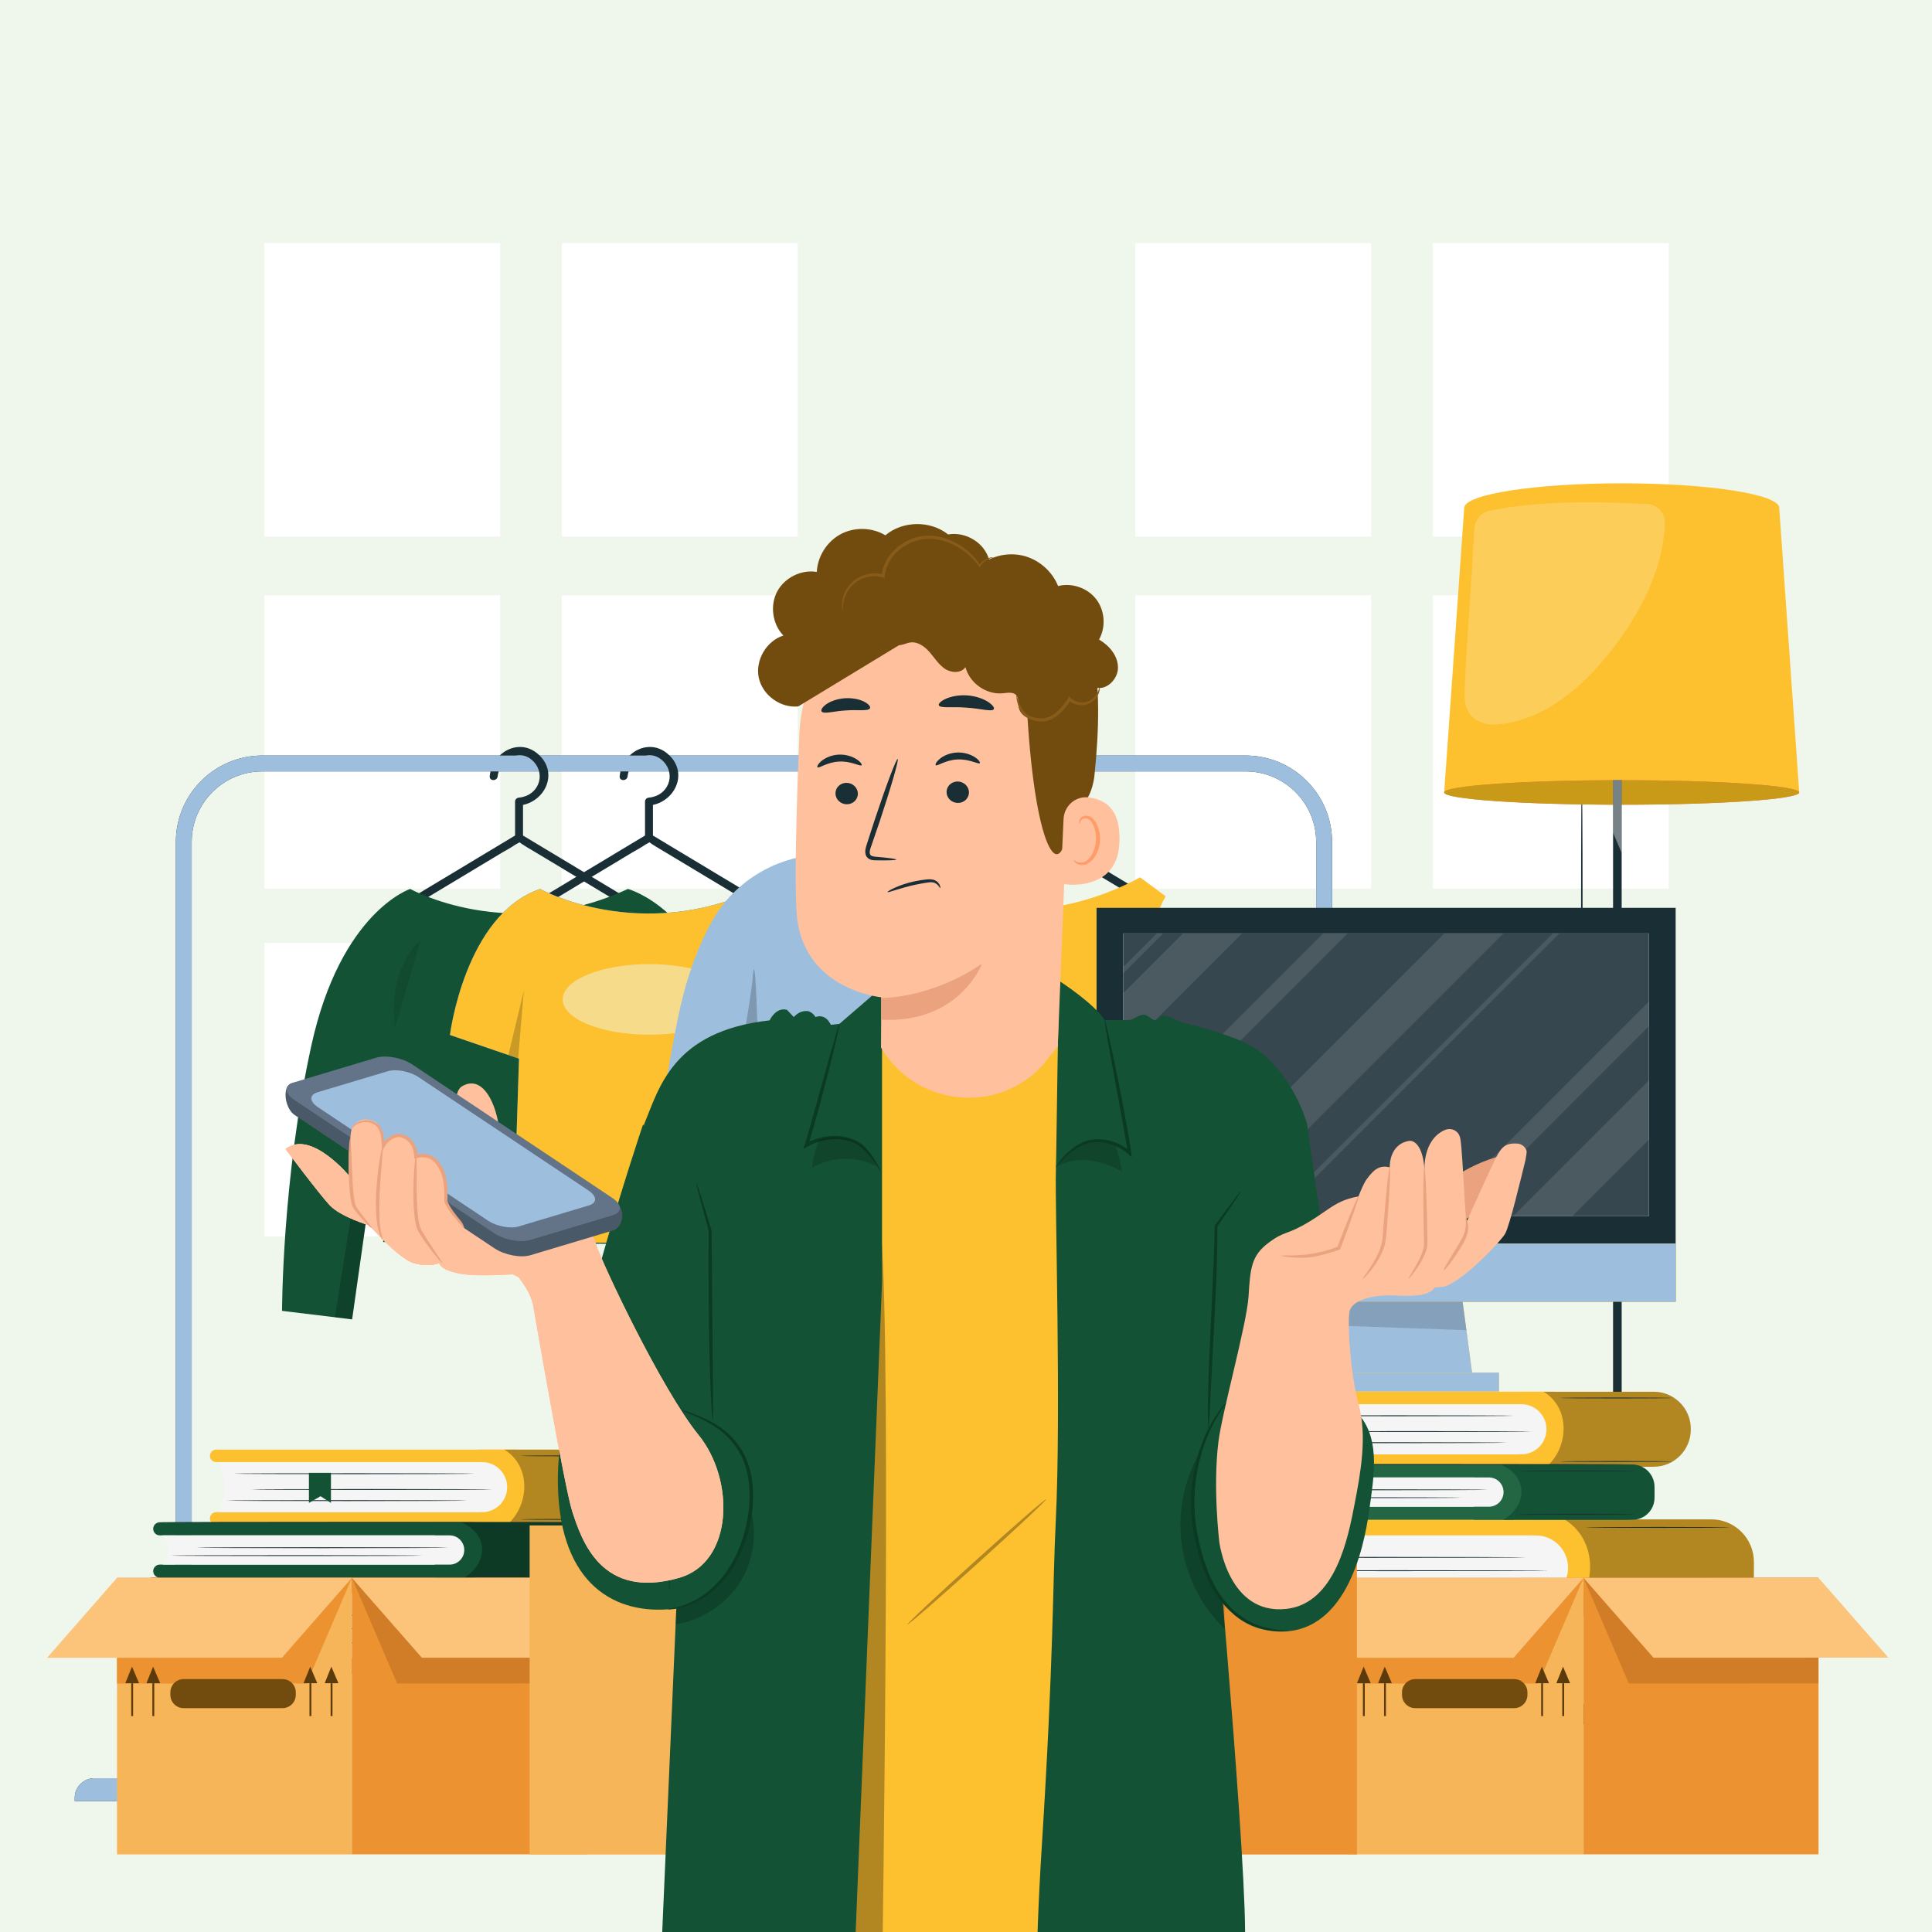 <?xml version="1.0" encoding="utf-8"?>
<!-- Generator: Adobe Illustrator 27.0.1, SVG Export Plug-In . SVG Version: 6.00 Build 0)  -->
<svg version="1.1" xmlns="http://www.w3.org/2000/svg" xmlns:xlink="http://www.w3.org/1999/xlink" x="0px" y="0px"
	 viewBox="0 0 800 800" style="enable-background:new 0 0 800 800;" xml:space="preserve">
<style type="text/css">
	.st0{fill:#EFF6EB;}
	.st1{fill:#EBBB67;}
	.st2{fill:#FFD48F;}
	.st3{fill:#CE9D4E;}
	.st4{opacity:0.5;}
	.st5{fill:#FFCF83;}
	.st6{fill:#DDAB62;}
	.st7{fill:#FFFFFF;}
	.st8{opacity:0.7;}
	.st9{fill:#231F20;}
	.st10{fill:#9FC4A0;}
	.st11{fill:#D5EFD6;}
	.st12{fill:#BADDBC;}
	.st13{fill:#9DC69E;}
	.st14{fill:#FF3560;}
	.st15{opacity:0.3;}
	.st16{fill:none;}
	.st17{fill:#7C4C21;}
	.st18{fill:#F7B559;}
	.st19{fill:#FDC2D3;}
	.st20{fill:#ED9BBA;}
	.st21{fill:#CBCBCB;}
	.st22{fill:#D6C596;}
	.st23{fill:#E5E5E5;}
	.st24{fill:#EC9230;}
	.st25{fill:#D6802B;}
	.st26{fill-rule:evenodd;clip-rule:evenodd;fill:url(#SVGID_1_);}
	.st27{fill-rule:evenodd;clip-rule:evenodd;fill:#135234;}
	.st28{fill:#E6E1DD;}
	.st29{fill:#D8D1C7;}
	.st30{fill:#B5AFA7;}
	.st31{fill:#A39C95;}
	.st32{fill:#358E5D;}
	.st33{fill:#257C4C;}
	.st34{fill:#2F9159;}
	.st35{fill:#135234;}
	.st36{fill:#D1D1D1;}
	.st37{clip-path:url(#SVGID_00000162342946013270103230000004983330718238579599_);fill:#EFF6EB;}
	.st38{clip-path:url(#SVGID_00000162342946013270103230000004983330718238579599_);}
	.st39{fill:#F4EFE9;}
	.st40{fill:#D6A950;}
	.st41{fill:#E3BD5E;}
	.st42{fill:#FBE979;}
	.st43{fill:#CC934C;}
	.st44{fill:#544540;}
	.st45{fill:#685750;}
	.st46{fill:#836E69;}
	.st47{fill:#403531;}
	.st48{fill:#B88F5A;}
	.st49{fill:#A16739;}
	.st50{fill:#A87C49;}
	.st51{opacity:0.5;fill:#AC8854;}
	.st52{opacity:0.5;fill:#FFFFFF;}
	.st53{opacity:0.5;fill:#F7EDD4;}
	.st54{fill:#FCC37B;}
	.st55{fill:#D17D28;}
	.st56{fill:url(#SVGID_00000051347561163442745800000009179696982105230001_);}
	.st57{fill:url(#SVGID_00000003796816802596132480000009189349187199185852_);}
	.st58{fill:url(#SVGID_00000075850680921869723400000006602201098571326910_);}
	.st59{fill:#D3A020;}
	.st60{fill:url(#SVGID_00000124141163166993050040000018407504294682706065_);}
	.st61{fill:#967611;}
	.st62{opacity:0.16;}
	.st63{fill:url(#SVGID_00000106123146201730183720000012658502938316191392_);}
	.st64{fill:#FFC19D;}
	.st65{fill:#EAA27F;}
	.st66{fill:#1A2E35;}
	.st67{fill:#297C53;}
	.st68{fill:#FF9C6A;}
	.st69{fill:#375A64;}
	.st70{fill:#0B3A23;}
	.st71{opacity:0.22;}
	.st72{fill:#808080;}
	.st73{fill:#EDE1BC;}
	.st74{fill:#B2B2B2;}
	.st75{fill:#D8CBA9;}
	.st76{fill:#BFB294;}
	.st77{fill:#FFCC8F;}
	.st78{fill-rule:evenodd;clip-rule:evenodd;fill:url(#SVGID_00000072993392775982576370000001324350945704279194_);}
	.st79{fill-rule:evenodd;clip-rule:evenodd;fill:url(#SVGID_00000109748472137518338860000006299124446298439324_);}
	.st80{fill-rule:evenodd;clip-rule:evenodd;fill:url(#SVGID_00000049900770034372516880000002019024143379509683_);}
	.st81{enable-background:new    ;}
	.st82{fill:#246B47;}
	.st83{fill:#48A871;}
	.st84{fill:#D8D3CC;}
	.st85{fill:url(#Cylinder_face_00000117634813281200471530000006594070402694831763_);}
	.st86{fill:url(#Cylinder_body_00000168104504462388624080000001551196505086565045_);}
	.st87{fill:url(#Cylinder_face_00000047051542475893645630000009493255953897494160_);}
	.st88{fill:url(#Cylinder_body_00000169558009058444677260000006888638685153284253_);}
	.st89{fill:url(#Cylinder_face_00000132782487271575425650000004646434934087385227_);}
	.st90{fill:url(#Cylinder_body_00000149346028293649182720000002952070899565958313_);}
	.st91{fill:url(#Cylinder_face_00000044859599278965325690000005408317892578655910_);}
	.st92{fill:url(#Cylinder_body_00000028301753885246237390000011529974994590943385_);}
	.st93{fill:url(#Cylinder_face_00000001664881316036398030000003613483006045442212_);}
	.st94{fill:url(#Cylinder_body_00000083767583605143868890000010489175007342902175_);}
	.st95{fill:url(#Cylinder_face_00000114073914079915095850000007659206976628716986_);}
	.st96{fill:url(#Cylinder_body_00000022526628451646430290000017549934220652712095_);}
	.st97{fill:url(#Cylinder_face_00000140695727867408464030000010516145003633998995_);}
	.st98{fill:url(#Cylinder_body_00000007404783342955850940000002079712622191267214_);}
	.st99{fill:url(#Cylinder_face_00000124869826389191377680000015556609418891500473_);}
	.st100{fill:url(#Cylinder_body_00000069363627222829991800000013711137959615762877_);}
	.st101{fill:url(#Cylinder_face_00000029027080266581713310000011248361862053226635_);}
	.st102{fill:url(#Cylinder_body_00000148636016627915329120000001953846219045402267_);}
	.st103{fill:url(#Cylinder_face_00000114787378039159202810000015783667530398640575_);}
	.st104{fill:url(#Cylinder_body_00000070094269965431286870000001709235556667359916_);}
	.st105{fill:url(#Cylinder_face_00000048474179437220068050000009925063106947703973_);}
	.st106{fill:url(#Cylinder_body_00000008858326764375541050000015525615954181204876_);}
	.st107{fill:url(#Cylinder_face_00000093160988696309589980000002249907895627255698_);}
	.st108{fill:url(#Cylinder_body_00000120539215800620107310000003152390386336789136_);}
	.st109{fill:url(#Cylinder_face_00000098202150139095880150000017156534970590183088_);}
	.st110{fill:url(#Cylinder_body_00000055679653430985676980000009646164856360637112_);}
	.st111{fill:url(#Cylinder_face_00000145040809224041744920000001853908330405718672_);}
	.st112{fill:url(#Cylinder_body_00000173131313854871737250000004621290325239407520_);}
	.st113{fill:url(#Cylinder_face_00000044163926561380280500000006693736629693162413_);}
	.st114{fill:url(#Cylinder_body_00000081641155298691620930000014431318421825711526_);}
	.st115{fill:url(#Cylinder_face_00000054949037808516961450000009541389526350051739_);}
	.st116{fill:url(#Cylinder_body_00000085249698657195592410000009693297947903016631_);}
	.st117{fill:url(#Cylinder_face_00000003099422641267730390000007773765413582584733_);}
	.st118{fill:url(#Cylinder_body_00000025435972439974090010000016673651227918107522_);}
	.st119{fill:url(#Cylinder_face_00000137824384455731375880000001049273259051882644_);}
	.st120{fill:url(#Cylinder_body_00000139972956043573828060000001203654857744545162_);}
	.st121{fill:url(#Cylinder_face_00000129898101931031816830000010101120183447992248_);}
	.st122{fill:url(#Cylinder_body_00000038397528549792487090000002810328196079146396_);}
	.st123{fill:url(#Cylinder_face_00000018942989475728487780000016274261558943259065_);}
	.st124{fill:url(#Cylinder_body_00000155107057984355000790000008683623311623957681_);}
	.st125{fill:url(#Cylinder_face_00000000934277525558361100000016893083375708175525_);}
	.st126{fill:url(#Cylinder_body_00000143589211436408405220000000846463711129114243_);}
	.st127{fill:url(#Cylinder_face_00000005237912778287181200000001232240143090548623_);}
	.st128{fill:url(#Cylinder_body_00000101801132536657493850000017076751721288545195_);}
	.st129{fill:url(#Cylinder_face_00000088132015341397455760000006773773033642481322_);}
	.st130{fill:url(#Cylinder_body_00000143616927728750616490000002075280483356856501_);}
	.st131{fill:url(#SVGID_00000122705982810652557870000017699399238964006790_);}
	.st132{opacity:0.8;fill:url(#SVGID_00000157269694084347610500000007572856138827760274_);}
	.st133{opacity:0.8;fill:url(#SVGID_00000021831912718571023960000010198168133991781561_);}
	.st134{opacity:0.8;fill:url(#SVGID_00000174601153661045013710000013440355858179385778_);}
	.st135{opacity:0.6;fill:url(#SVGID_00000032624449777066501850000010940984776574958250_);}
	.st136{fill:#FFDDA8;}
	.st137{fill:#BC7C46;}
	.st138{fill:#FFC783;}
	.st139{fill:#302826;}
	.st140{fill:#A9A498;}
	.st141{fill:url(#Cylinder_body_00000025406911702320134980000018358282983042846877_);}
	.st142{clip-path:url(#Cylinder_face_00000025422412407597326180000015893471488597152938_);fill:#F7B559;}
	.st143{fill:#CC7723;}
	.st144{fill:#B5B0A4;}
	.st145{fill:#8E897E;}
	.st146{fill:url(#Cylinder_body_00000142177379232831586270000005188396812591441845_);}
	.st147{fill:#2C2623;}
	.st148{fill:#473F3C;}
	.st149{fill:url(#SVGID_00000075859430017821731720000007505269415443432868_);}
	.st150{fill:#FF735D;}
	.st151{fill:#C99A18;}
	.st152{opacity:0.4;fill:#FFFFFF;}
	.st153{opacity:0.1;fill:#FFFFFF;}
	.st154{opacity:0.2;}
	.st155{fill:url(#SVGID_00000015354985513288197050000009553686941469350843_);}
	.st156{fill:url(#SVGID_00000112596778674770655960000007989615069571578549_);}
	.st157{fill:url(#SVGID_00000109022064199129681090000009871284809993217921_);}
	.st158{fill:#F5F5F5;}
	.st159{fill:url(#SVGID_00000008112932675748466560000018273275351980182922_);}
	.st160{fill:url(#SVGID_00000010988981754247546970000014175765776427290249_);}
	.st161{fill:#226644;}
	.st162{fill:#9EBEDD;}
	.st163{opacity:0.8;}
	.st164{opacity:0.1;}
	.st165{fill:#007CFF;}
	.st166{fill:url(#SVGID_00000139991070576766431070000003458725951207665304_);}
	.st167{opacity:0.49;fill:#EFF6EB;}
	.st168{opacity:0.2;fill:#FFFFFF;}
	.st169{opacity:0.7;fill:#FFFFFF;}
	.st170{fill:url(#SVGID_00000021121113469367615030000010069624789569764508_);}
	.st171{opacity:0.9;fill:#FFFFFF;}
	.st172{fill:url(#SVGID_00000024702125171845423000000015979450034392274098_);}
	.st173{fill:url(#SVGID_00000005245342203619990190000009077606264291452601_);}
	.st174{fill:url(#SVGID_00000099630200809247810020000014207593372854921606_);}
	.st175{fill:#724C0F;}
	.st176{fill:#5B3B0C;}
	.st177{fill:#FFC727;}
	.st178{fill:#37474F;}
	.st179{fill:url(#SVGID_00000089557571590056109870000001678560517305621170_);}
	.st180{fill:#4A5968;}
	.st181{fill:#637489;}
	.st182{fill:#895B18;}
</style>
<g id="Layer_6">
	<rect y="-1" class="st0" width="800" height="801.68"/>
</g>
<g id="Layer_3">
</g>
<g id="Layer_1">
	<g>
		<g>
			<rect x="470.12" y="100.68" class="st7" width="97.64" height="121.49"/>
			<rect x="593.33" y="100.68" class="st7" width="97.64" height="121.49"/>
			<rect x="470.12" y="246.47" class="st7" width="97.64" height="121.49"/>
			<rect x="593.33" y="246.47" class="st7" width="97.64" height="121.49"/>
			<rect x="470.12" y="390.47" class="st7" width="97.64" height="121.49"/>
			<rect x="593.33" y="390.47" class="st7" width="97.64" height="121.49"/>
		</g>
		<g>
			<rect x="109.48" y="100.68" class="st7" width="97.64" height="121.49"/>
			<rect x="232.68" y="100.68" class="st7" width="97.64" height="121.49"/>
			<rect x="109.48" y="246.47" class="st7" width="97.64" height="121.49"/>
			<rect x="232.68" y="246.47" class="st7" width="97.64" height="121.49"/>
			<rect x="109.48" y="390.47" class="st7" width="97.64" height="121.49"/>
			<rect x="232.68" y="390.47" class="st7" width="97.64" height="121.49"/>
		</g>
		<g>
			<g>
				<linearGradient id="SVGID_1_" gradientUnits="userSpaceOnUse" x1="597.996" y1="264.133" x2="745.016" y2="264.133">
					<stop  offset="0" style="stop-color:#FDC130"/>
					<stop  offset="0.99" style="stop-color:#FDC130"/>
					<stop  offset="1" style="stop-color:#FDC130"/>
				</linearGradient>
				<path style="fill:url(#SVGID_1_);" d="M736.74,210.29c0-5.61-29.2-10.16-65.21-10.16c-35.79,0-64.84,4.49-65.2,10.06h-0.02
					L598,328.14h147.02L736.74,210.29z"/>
				<path class="st150" d="M745.02,328.14c0,2.81-32.91,5.08-73.51,5.08c-40.6,0-73.51-2.27-73.51-5.08
					c0-2.81,32.91-5.08,73.51-5.08C712.1,323.06,745.02,325.33,745.02,328.14z"/>
				<path class="st66" d="M636.38,710.17l31.57-7.42h1.78h1.78l34,7.71c0,0-0.27,1.51,1.66,2.14v1.39h-73.22v-1.51
					c0,0,1.91-0.38,2.36-1.68L636.38,710.17z"/>
				<g>
					<path class="st66" d="M655,422.92c-0.17,0-0.31-22.35-0.31-49.91c0-27.57,0.14-49.91,0.31-49.91c0.17,0,0.31,22.34,0.31,49.91
						C655.31,400.57,655.17,422.92,655,422.92z"/>
				</g>
				<path class="st150" d="M657.6,424.62c0,1.47-1.16,2.66-2.59,2.66c-1.43,0-2.59-1.19-2.59-2.66c0-1.47,1.16-2.66,2.59-2.66
					C656.43,421.96,657.6,423.15,657.6,424.62z"/>
				<path class="st151" d="M745.02,328.14c0,2.81-32.91,5.08-73.51,5.08c-40.6,0-73.51-2.27-73.51-5.08
					c0-2.81,32.91-5.08,73.51-5.08C712.1,323.06,745.02,325.33,745.02,328.14z"/>
				<rect x="667.94" y="323.06" class="st66" width="3.56" height="380.27"/>
				<polygon class="st152" points="671.51,353.22 667.94,344.8 667.94,323.06 671.51,323.06 				"/>
				<path class="st153" d="M674.63,708.08h-24.37c-0.17,0-0.2-0.25-0.03-0.29l16.69-4.07c0.01,0,0.02,0,0.03,0h4.22
					c0.04,0,0.08,0.02,0.11,0.05l3.53,3.93C674.93,707.84,674.82,708.08,674.63,708.08z"/>
				<g>
					<path class="st69" d="M707.22,712.52c0,0.17-16.3,0.31-36.41,0.31c-20.11,0-36.41-0.14-36.41-0.31c0-0.17,16.3-0.31,36.41-0.31
						C690.92,712.21,707.22,712.35,707.22,712.52z"/>
				</g>
				<g>
					<path class="st69" d="M671.51,702.7c0,0.17-0.8,0.31-1.79,0.31c-0.99,0-1.79-0.14-1.79-0.31c0-0.17,0.8-0.31,1.79-0.31
						C670.7,702.39,671.51,702.53,671.51,702.7z"/>
				</g>
				<g class="st154">
					<path class="st7" d="M682.23,208.72c4.1,0.21,7.33,3.76,7.17,7.97c-0.72,18.89-10.04,36.98-21.64,51.96
						c-12.11,15.63-28.2,29.68-47.8,31.33c-2.13,0.18-4.3-0.03-6.32-0.76c-7.47-2.7-7.39-9.28-7.1-15.11
						c1.04-21.25,2.81-43.77,3.97-65.24c0.2-3.64,2.79-6.65,6.28-7.37C636.02,207.51,657.8,207.48,682.23,208.72z"/>
				</g>
			</g>
		</g>
		<g>
			<g>
				
					<linearGradient id="SVGID_00000024001094600462059950000010438075363323850134_" gradientUnits="userSpaceOnUse" x1="628.677" y1="591.818" x2="700.117" y2="591.818">
					<stop  offset="0" style="stop-color:#FDC130"/>
					<stop  offset="0.99" style="stop-color:#FDC130"/>
					<stop  offset="1" style="stop-color:#FDC130"/>
				</linearGradient>
				<path style="fill:url(#SVGID_00000024001094600462059950000010438075363323850134_);" d="M628.68,607.35h55.91
					c8.58,0,15.53-6.95,15.53-15.53v0c0-8.58-6.95-15.53-15.53-15.53h-55.91V607.35z"/>
				
					<linearGradient id="SVGID_00000091707728361990778080000007228920125648897418_" gradientUnits="userSpaceOnUse" x1="517.277" y1="578.866" x2="644.151" y2="578.866">
					<stop  offset="0" style="stop-color:#FDC130"/>
					<stop  offset="0.99" style="stop-color:#FDC130"/>
					<stop  offset="1" style="stop-color:#FDC130"/>
				</linearGradient>
				<path style="fill:url(#SVGID_00000091707728361990778080000007228920125648897418_);" d="M519.85,581.44h124.3v-5.16h-124.3
					c-1.42,0-2.58,1.15-2.58,2.58l0,0C517.28,580.29,518.43,581.44,519.85,581.44z"/>
				
					<linearGradient id="SVGID_00000109719032903642146830000003881029191969694877_" gradientUnits="userSpaceOnUse" x1="517.277" y1="604.77" x2="644.151" y2="604.77">
					<stop  offset="0" style="stop-color:#FDC130"/>
					<stop  offset="0.99" style="stop-color:#FDC130"/>
					<stop  offset="1" style="stop-color:#FDC130"/>
				</linearGradient>
				<path style="fill:url(#SVGID_00000109719032903642146830000003881029191969694877_);" d="M519.85,607.35h124.3v-5.16h-124.3
					c-1.42,0-2.58,1.15-2.58,2.58v0C517.28,606.19,518.43,607.35,519.85,607.35z"/>
				<path class="st158" d="M521.06,602.19h108.93c5.73,0,10.37-4.64,10.37-10.37l0,0c0-5.73-4.64-10.37-10.37-10.37H521.06
					C523.98,588.36,523.98,595.28,521.06,602.19z"/>
				<path class="st15" d="M640.37,607.35h44.4c8.48,0,15.35-6.87,15.35-15.35v-0.46c0-8.42-6.83-15.25-15.25-15.25h-45.68
					C650.43,583.1,649.59,599.41,640.37,607.35z"/>
				<g>
					<path class="st66" d="M534.3,592.78c0,0.1,22.36,0.19,49.93,0.19c27.58,0,49.94-0.08,49.94-0.19c0-0.1-22.35-0.19-49.94-0.19
						C556.65,592.6,534.3,592.68,534.3,592.78z"/>
				</g>
				<g>
					<path class="st66" d="M524.02,597.39c0,0.1,22.36,0.19,49.93,0.19c27.58,0,49.94-0.08,49.94-0.19c0-0.1-22.35-0.19-49.94-0.19
						C546.38,597.21,524.02,597.29,524.02,597.39z"/>
				</g>
				<g>
					<path class="st66" d="M527.05,586.24c0,0.1,22.36,0.19,49.93,0.19c27.58,0,49.94-0.08,49.94-0.19c0-0.1-22.35-0.19-49.94-0.19
						C549.41,586.06,527.05,586.14,527.05,586.24z"/>
				</g>
				<g>
					<path class="st66" d="M645.84,605.17c0,0.1,10.47,0.19,23.37,0.19c12.91,0,23.38-0.08,23.38-0.19c0-0.1-10.46-0.19-23.38-0.19
						C656.3,604.99,645.84,605.07,645.84,605.17z"/>
				</g>
				<g>
					<path class="st66" d="M645.84,578.87c0,0.1,10.47,0.19,23.37,0.19c12.91,0,23.38-0.08,23.38-0.19c0-0.1-10.46-0.19-23.38-0.19
						C656.3,578.68,645.84,578.76,645.84,578.87z"/>
				</g>
			</g>
			<g>
				
					<linearGradient id="SVGID_00000123441378798771586300000011639920829860208780_" gradientUnits="userSpaceOnUse" x1="634.244" y1="649.152" x2="726.249" y2="649.152">
					<stop  offset="0" style="stop-color:#FDC130"/>
					<stop  offset="0.99" style="stop-color:#FDC130"/>
					<stop  offset="1" style="stop-color:#FDC130"/>
				</linearGradient>
				<path style="fill:url(#SVGID_00000123441378798771586300000011639920829860208780_);" d="M634.24,669.15h74.36
					c9.75,0,17.65-7.9,17.65-17.65v-4.71c0-9.75-7.9-17.65-17.65-17.65h-74.36V669.15z"/>
				
					<linearGradient id="SVGID_00000106847637284210882560000006081947082085428626_" gradientUnits="userSpaceOnUse" x1="490.778" y1="632.471" x2="654.173" y2="632.471">
					<stop  offset="0" style="stop-color:#FDC130"/>
					<stop  offset="0.99" style="stop-color:#FDC130"/>
					<stop  offset="1" style="stop-color:#FDC130"/>
				</linearGradient>
				<path style="fill:url(#SVGID_00000106847637284210882560000006081947082085428626_);" d="M493.71,635.79h160.46v-6.64H493.71
					c-1.62,0-2.93,1.31-2.93,2.93v0.78C490.78,634.48,492.09,635.79,493.71,635.79z"/>
				<path class="st150" d="M493.71,669.15h160.46v-6.64H493.71c-1.62,0-2.93,1.31-2.93,2.93v0.78
					C490.78,667.84,492.09,669.15,493.71,669.15z"/>
				<path class="st158" d="M495.65,662.51l140.29,0c7.38,0,13.36-5.98,13.36-13.36v0c0-7.38-5.98-13.36-13.36-13.36H495.65
					C499.41,644.7,499.41,653.6,495.65,662.51z"/>
				<path class="st15" d="M649.3,669.15h64.86c6.68,0,12.09-5.41,12.09-12.09v-10.28c0-9.74-7.89-17.63-17.63-17.63h-60.84
					C662.26,637.92,661.18,658.94,649.3,669.15z"/>
				<g>
					<path class="st66" d="M512.7,650.39c0,0.1,28.79,0.19,64.31,0.19c35.52,0,64.31-0.08,64.31-0.19c0-0.1-28.79-0.19-64.31-0.19
						C541.49,650.21,512.7,650.29,512.7,650.39z"/>
				</g>
				<g>
					<path class="st66" d="M499.46,656.33c0,0.1,28.79,0.19,64.31,0.19c35.52,0,64.31-0.08,64.31-0.19c0-0.1-28.79-0.19-64.31-0.19
						C528.26,656.15,499.46,656.23,499.46,656.33z"/>
				</g>
				<g>
					<path class="st66" d="M503.36,644.88c0,0.1,28.79,0.19,64.31,0.19c35.52,0,64.31-0.08,64.31-0.19c0-0.1-28.79-0.19-64.31-0.19
						C532.16,644.7,503.36,644.78,503.36,644.88z"/>
				</g>
				<g>
					<path class="st66" d="M656.34,666.35c0,0.1,13.48,0.19,30.1,0.19c16.63,0,30.1-0.08,30.1-0.19c0-0.1-13.48-0.19-30.1-0.19
						C669.82,666.16,656.34,666.25,656.34,666.35z"/>
				</g>
				<g>
					<path class="st66" d="M656.34,632.47c0,0.1,13.48,0.19,30.1,0.19c16.63,0,30.1-0.08,30.1-0.19c0-0.1-13.48-0.19-30.1-0.19
						C669.82,632.29,656.34,632.37,656.34,632.47z"/>
				</g>
			</g>
			<g>
				<path class="st161" d="M610.35,629.3h63.3c6.32,0,11.45-5.13,11.45-11.45v0c0-6.32-5.13-11.45-11.45-11.45h-63.3V629.3z"/>
				<path class="st161" d="M496.49,611.79h130.06v-5.4H496.49c-1.49,0-2.7,1.21-2.7,2.7l0,0C493.79,610.58,495,611.79,496.49,611.79
					z"/>
				<path class="st161" d="M496.49,629.3h130.06v-5.4H496.49c-1.49,0-2.7,1.21-2.7,2.7l0,0C493.79,628.09,495,629.3,496.49,629.3z"
					/>
				<path class="st158" d="M497.75,623.9h118.78c3.34,0,6.06-2.71,6.06-6.06l0,0c0-3.34-2.71-6.06-6.06-6.06H497.75
					C500.81,615.83,500.81,619.86,497.75,623.9z"/>
				<path class="st35" d="M622.58,629.3h53.43c5.02,0,9.09-4.07,9.09-9.09v-4.53c0-5.12-4.15-9.28-9.28-9.28h-54.48
					C633.11,611.42,632.23,623.45,622.58,629.3z"/>
				<g>
					<path class="st66" d="M511.6,616.89c0,0.1,23.39,0.19,52.25,0.19c28.86,0,52.25-0.08,52.25-0.19c0-0.1-23.39-0.19-52.25-0.19
						C534.99,616.71,511.6,616.79,511.6,616.89z"/>
				</g>
				<g>
					<path class="st66" d="M500.84,620.15c0,0.1,23.39,0.19,52.25,0.19c28.86,0,52.25-0.08,52.25-0.19c0-0.1-23.39-0.19-52.25-0.19
						C524.24,619.97,500.84,620.05,500.84,620.15z"/>
				</g>
				<g>
					<path class="st66" d="M628.31,627.02c0,0.1,10.95,0.19,24.46,0.19c13.51,0,24.46-0.08,24.46-0.19c0-0.1-10.95-0.19-24.46-0.19
						C639.26,626.83,628.31,626.92,628.31,627.02z"/>
				</g>
				<g>
					<path class="st66" d="M628.31,609.09c0,0.1,10.95,0.19,24.46,0.19c13.51,0,24.46-0.08,24.46-0.19c0-0.1-10.95-0.19-24.46-0.19
						C639.26,608.91,628.31,608.99,628.31,609.09z"/>
				</g>
				<g>
					<path class="st66" d="M495.35,606.39c0,0.1,40.17,0.19,89.71,0.19c49.56,0,89.72-0.08,89.72-0.19c0-0.1-40.16-0.19-89.72-0.19
						C535.52,606.21,495.35,606.29,495.35,606.39z"/>
				</g>
			</g>
		</g>
		<g>
			<g>
				<path class="st66" d="M585.32,736.32h-33.74V348.63c0-19.73-16.05-35.78-35.78-35.78h-407.2c-19.73,0-35.78,16.05-35.78,35.78
					v387.69H39.06c-4.48,0-8.12,3.64-8.12,8.12v1.35h90.3v-1.35c0-4.48-3.63-8.12-8.12-8.12H79.38V348.63
					c0-16.1,13.1-29.21,29.21-29.21h407.2c16.1,0,29.21,13.1,29.21,29.21v387.69h-33.74c-4.48,0-8.12,3.64-8.12,8.12v1.35h90.3
					v-1.35C593.44,739.96,589.8,736.32,585.32,736.32z"/>
				<path class="st162" d="M585.32,736.32h-33.74V348.63c0-19.73-16.05-35.78-35.78-35.78h-407.2c-19.73,0-35.78,16.05-35.78,35.78
					v387.69H39.06c-4.48,0-8.12,3.64-8.12,8.12v1.35h90.3v-1.35c0-4.48-3.63-8.12-8.12-8.12H79.38V348.63
					c0-16.1,13.1-29.21,29.21-29.21h407.2c16.1,0,29.21,13.1,29.21,29.21v387.69h-33.74c-4.48,0-8.12,3.64-8.12,8.12v1.35h90.3
					v-1.35C593.44,739.96,589.8,736.32,585.32,736.32z"/>
				<g>
					<g>
						<path class="st66" d="M206.08,321.43c0.06-0.7,0.22-1.36,0.42-2h-3.37c-0.16,0.65-0.28,1.32-0.34,2
							C202.6,323.54,205.89,323.52,206.08,321.43z"/>
						<path class="st66" d="M260.83,372.59c-14.75-8.87-29.51-17.74-44.26-26.61c0-4.23,0-8.45,0-12.68
							c9.17-1.96,14.42-12.91,6.91-20.42c-5.27-5.27-12.21-4.25-16.57-0.03h6.64c2.5-0.5,5.2,0.15,7.42,2.53
							c5.28,5.64,1.76,14.19-6.05,14.89c-0.88,0.08-1.64,0.69-1.64,1.64c0,4.69,0,9.38,0,14.06c-14.75,8.87-29.51,17.74-44.26,26.61
							c-1.81,1.09-0.16,3.93,1.66,2.84c7.2-4.33,14.4-8.66,21.6-12.98c5.23-3.15,10.47-6.29,15.7-9.44
							c1.78-1.07,3.71-2.04,5.41-3.25c0.35-0.25,1.27-0.65,1.74-0.96c1.11,0.92,4.96,3.14,6.02,3.77c5.17,3.1,10.33,6.21,15.49,9.31
							c7.51,4.52,15.03,9.03,22.54,13.55C260.99,376.52,262.64,373.68,260.83,372.59z"/>
					</g>
					<path class="st35" d="M268.99,435.12l4.09,80.09l-114.42-0.91l2.45-75.92L145.8,546.32l-29.01-3.52c0,0,0-54.5,12.14-109.88
						s40.92-64.83,40.92-64.83s41.11,22.88,90.15,0c0,0,31.71,8.57,39.62,56.92c7.91,48.35,12.31,118.67,12.31,118.67l-29.01,2.64
						L268.99,435.12z"/>
					<g class="st154">
						<path d="M138.71,545.46l7.09,0.86l14.45-101.8c-2.79,3.82-6.2,10.68-8.58,22.8C147.99,485.98,141.47,527.57,138.71,545.46z"/>
					</g>
					<g class="st154">
						<path d="M292.82,545.42c-2.77-17.91-9.27-59.46-12.95-78.1c-2.78-14.13-6.94-21.08-9.91-24.44l12.95,103.44L292.82,545.42z"/>
					</g>
					<g class="st163">
						<polygon class="st7" points="270.95,473.54 159.98,473.54 159.38,492.17 271.91,492.17 						"/>
					</g>
					<path class="st164" d="M174.13,389.31l-10.41,35.63C163.72,424.94,159.35,403.56,174.13,389.31z"/>
					<path class="st164" d="M257.81,389.31l10.41,35.63C268.22,424.94,272.59,403.56,257.81,389.31z"/>
				</g>
				<g>
					<g>
						<path class="st66" d="M259.88,321.43c0.06-0.7,0.22-1.36,0.42-2h-3.37c-0.16,0.65-0.28,1.32-0.34,2
							C256.4,323.54,259.69,323.52,259.88,321.43z"/>
						<path class="st66" d="M314.63,372.59c-14.75-8.87-29.51-17.74-44.26-26.61c0-4.23,0-8.45,0-12.68
							c9.17-1.96,14.42-12.91,6.91-20.42c-5.27-5.27-12.21-4.25-16.57-0.03h6.64c2.5-0.5,5.2,0.15,7.43,2.53
							c5.28,5.64,1.76,14.19-6.05,14.89c-0.89,0.08-1.64,0.69-1.64,1.64c0,4.69,0,9.38,0,14.06c-14.75,8.87-29.51,17.74-44.26,26.61
							c-1.81,1.09-0.16,3.93,1.66,2.84c7.2-4.33,14.4-8.66,21.6-12.98c5.23-3.15,10.47-6.29,15.7-9.44
							c1.78-1.07,3.71-2.04,5.41-3.25c0.35-0.25,1.27-0.65,1.73-0.96c1.11,0.92,4.97,3.14,6.02,3.77c5.17,3.1,10.33,6.21,15.49,9.31
							c7.51,4.52,15.03,9.03,22.54,13.55C314.79,376.52,316.44,373.68,314.63,372.59z"/>
					</g>
					<g>
						<g>
							<path class="st165" d="M223.65,368.1c0,0,41.11,22.88,90.15,0c0,0,31.06,12.07,41.68,59.48l-32.69,7.54l4.09,80.09
								l-114.42-0.91l2.45-75.92l-28.6-9.81C186.31,428.58,192.5,378.73,223.65,368.1z"/>
							
								<linearGradient id="SVGID_00000078007757190178377220000008527628374386485936_" gradientUnits="userSpaceOnUse" x1="186.309" y1="441.657" x2="355.482" y2="441.657">
								<stop  offset="0" style="stop-color:#FDC130"/>
								<stop  offset="0.99" style="stop-color:#FDC130"/>
								<stop  offset="1" style="stop-color:#FDC130"/>
							</linearGradient>
							<path style="fill:url(#SVGID_00000078007757190178377220000008527628374386485936_);" d="M223.65,368.1
								c0,0,41.11,22.88,90.15,0c0,0,31.06,12.07,41.68,59.48l-32.69,7.54l4.09,80.09l-114.42-0.91l2.45-75.92l-28.6-9.81
								C186.31,428.58,192.5,378.73,223.65,368.1z"/>
						</g>
						<polygon class="st154" points="210.51,436.88 214.56,438.27 216.91,410.17 						"/>
						<polygon class="st154" points="318.86,402.77 322.79,435.12 329.15,433.65 						"/>
						<ellipse class="st167" cx="268.8" cy="413.83" rx="35.81" ry="14.62"/>
					</g>
				</g>
				<g>
					<g>
						<path class="st66" d="M358.53,321.43c0.06-0.7,0.22-1.36,0.42-2h-3.37c-0.16,0.65-0.28,1.32-0.34,2
							C355.06,323.54,358.35,323.52,358.53,321.43z"/>
						<path class="st66" d="M413.28,372.59c-14.75-8.87-29.51-17.74-44.26-26.61c0-4.23,0-8.45,0-12.68
							c9.17-1.96,14.42-12.91,6.91-20.42c-5.27-5.27-12.21-4.25-16.57-0.03H366c2.5-0.5,5.2,0.15,7.43,2.53
							c5.28,5.64,1.76,14.19-6.05,14.89c-0.88,0.08-1.64,0.69-1.64,1.64c0,4.69,0,9.38,0,14.06c-14.75,8.87-29.51,17.74-44.26,26.61
							c-1.81,1.09-0.16,3.93,1.66,2.84c7.2-4.33,14.4-8.66,21.6-12.98c5.23-3.15,10.47-6.29,15.7-9.44
							c1.78-1.07,3.71-2.04,5.41-3.25c0.35-0.25,1.27-0.65,1.73-0.96c1.11,0.92,4.96,3.14,6.02,3.77c5.17,3.1,10.33,6.21,15.5,9.31
							c7.51,4.52,15.02,9.03,22.54,13.55C413.44,376.52,415.1,373.68,413.28,372.59z"/>
					</g>
					<g>
						<path class="st162" d="M464.38,529.34c0,0-4.4-70.32-12.31-118.67c-3.04-18.59-9.6-31.29-16.52-39.9
							c-8.74-10.85-22.02-17.02-35.96-17.02h-15.64l-9.1,9.51h-15.35l-8.04-9.51h-9.04c-19.7,0-37.99,10.51-47.61,27.71
							c-5.14,9.18-9.98,21.27-13.45,37.12c-12.14,55.38-12.14,109.88-12.14,109.88l29.01,3.52l15.32-107.93l-1.76,129l114.42,0.91
							l-4.78-133.18l13.93,111.2L464.38,529.34z"/>
						<path class="st154" d="M311.65,405.07c-1.1,14.62-21.92,125.04-21.92,125.04l5.44,1.49l3.09,0.37l15.32-107.93
							C313.57,424.04,312.74,390.44,311.65,405.07z"/>
						<path class="st154" d="M442.34,531.35c-2.87-20.16-10.17-71.15-14.5-98.88c-5.48-35.08-6.4-31.08-6.4-31.08v19.4l13.93,111.2
							L442.34,531.35z"/>
					</g>
					<g>
						<polygon class="st66" points="351.21,351.31 367.34,361.79 382.06,351.31 391.28,353.09 380.64,374.01 367.34,366.2 
							352.63,374.01 344.47,353.09 						"/>
						<polygon class="st168" points="351.21,351.31 367.34,361.79 382.06,351.31 391.28,353.09 380.64,374.01 367.34,366.2 
							352.63,374.01 344.47,353.09 						"/>
					</g>
					<g>
						<polygon class="st66" points="267.34,524.51 300.08,528.68 298.99,535.71 267.34,531.76 						"/>
						<polygon class="st168" points="267.34,524.51 300.08,528.68 298.99,535.71 267.34,531.76 						"/>
					</g>
					<g>
						<polygon class="st66" points="465.75,525.09 432.88,528.1 433.72,535.17 466.25,532.27 						"/>
						<polygon class="st168" points="465.75,525.09 432.88,528.1 433.72,535.17 466.25,532.27 						"/>
					</g>
					<g>
						<path class="st169" d="M369.46,405.07c0,1.47-1.19,2.65-2.65,2.65c-1.47,0-2.65-1.19-2.65-2.65c0-1.47,1.19-2.65,2.65-2.65
							C368.28,402.41,369.46,403.6,369.46,405.07z"/>
						<path class="st169" d="M370.53,445.97c0,1.47-1.19,2.65-2.65,2.65c-1.47,0-2.65-1.19-2.65-2.65c0-1.47,1.19-2.65,2.65-2.65
							C369.34,443.32,370.53,444.51,370.53,445.97z"/>
						<path class="st169" d="M372.12,488.35c0,1.47-1.19,2.65-2.65,2.65c-1.47,0-2.65-1.19-2.65-2.65c0-1.47,1.19-2.65,2.65-2.65
							C370.93,485.7,372.12,486.88,372.12,488.35z"/>
						<path class="st169" d="M372.12,531.67c0,1.47-1.19,2.65-2.65,2.65c-1.47,0-2.65-1.19-2.65-2.65c0-1.47,1.19-2.65,2.65-2.65
							C370.93,529.02,372.12,530.21,372.12,531.67z"/>
					</g>
				</g>
				<g>
					<g>
						<path class="st66" d="M423.44,321.43c0.06-0.7,0.22-1.36,0.42-2h-3.37c-0.16,0.65-0.28,1.32-0.34,2
							C419.96,323.54,423.25,323.52,423.44,321.43z"/>
						<path class="st66" d="M478.19,372.59c-14.75-8.87-29.51-17.74-44.26-26.61c0-4.23,0-8.45,0-12.68
							c9.17-1.96,14.42-12.91,6.91-20.42c-5.27-5.27-12.21-4.25-16.57-0.03h6.64c2.5-0.5,5.2,0.15,7.43,2.53
							c5.28,5.64,1.76,14.19-6.05,14.89c-0.89,0.08-1.64,0.69-1.64,1.64c0,4.69,0,9.38,0,14.06c-14.75,8.87-29.51,17.74-44.26,26.61
							c-1.81,1.09-0.16,3.93,1.66,2.84c7.2-4.33,14.4-8.66,21.6-12.98c5.23-3.15,10.47-6.29,15.7-9.44c1.78-1.07,3.71-2.04,5.4-3.25
							c0.35-0.25,1.27-0.65,1.74-0.96c1.11,0.92,4.96,3.14,6.01,3.77c5.17,3.1,10.33,6.21,15.5,9.31
							c7.51,4.52,15.02,9.03,22.54,13.55C478.34,376.52,480,373.68,478.19,372.59z"/>
					</g>
					<g>
						
							<linearGradient id="SVGID_00000135659330904152633560000002660460697348905110_" gradientUnits="userSpaceOnUse" x1="379.55" y1="438.115" x2="485.266" y2="438.115">
							<stop  offset="0" style="stop-color:#FDC130"/>
							<stop  offset="0.99" style="stop-color:#FDC130"/>
							<stop  offset="1" style="stop-color:#FDC130"/>
						</linearGradient>
						<path style="fill:url(#SVGID_00000135659330904152633560000002660460697348905110_);" d="M379.76,374.01l12.71-10.73
							c0,0,17.61,15.18,39.8,12.79c22.19-2.39,39.8-12.79,39.8-12.79l10.62,7.87c0,0-15.23,23.78,2.57,52.79l-2.67,89.03h-99.11
							l-3.94-91.01C379.55,421.95,400.2,396.61,379.76,374.01z"/>
						<polygon class="st52" points="484.81,439.26 484.6,439.06 467.16,456.5 449.72,439.06 432.28,456.5 414.84,439.06 
							397.4,456.5 380.31,439.4 381,455.57 397.4,471.97 414.84,454.53 432.28,471.97 449.72,454.53 467.16,471.97 484.34,454.79 
													"/>
						<polygon class="st169" points="484.34,454.79 467.16,471.97 449.72,454.53 432.28,471.97 414.84,454.53 397.4,471.97 
							381,455.57 381.7,471.74 397.4,487.44 414.84,470 432.28,487.44 449.72,470 467.16,487.44 483.86,470.74 						"/>
						<polygon class="st171" points="483.86,470.74 467.16,487.44 449.72,470 432.28,487.44 414.84,470 397.4,487.44 381.7,471.74 
							382.4,487.91 397.4,502.91 414.84,485.47 432.28,502.91 449.72,485.47 467.16,502.91 483.39,486.68 						"/>
					</g>
				</g>
			</g>
		</g>
		<g>
			<g>
				
					<linearGradient id="SVGID_00000155108819142323851210000002069622887651894415_" gradientUnits="userSpaceOnUse" x1="198.326" y1="615.793" x2="269.766" y2="615.793">
					<stop  offset="0" style="stop-color:#FDC130"/>
					<stop  offset="0.99" style="stop-color:#FDC130"/>
					<stop  offset="1" style="stop-color:#FDC130"/>
				</linearGradient>
				<path style="fill:url(#SVGID_00000155108819142323851210000002069622887651894415_);" d="M198.33,631.32h55.91
					c8.58,0,15.53-6.95,15.53-15.53v0c0-8.58-6.95-15.53-15.53-15.53h-55.91V631.32z"/>
				
					<linearGradient id="SVGID_00000080202962307030975730000007479527271852553149_" gradientUnits="userSpaceOnUse" x1="86.925" y1="602.841" x2="213.8" y2="602.841">
					<stop  offset="0" style="stop-color:#FDC130"/>
					<stop  offset="0.99" style="stop-color:#FDC130"/>
					<stop  offset="1" style="stop-color:#FDC130"/>
				</linearGradient>
				<path style="fill:url(#SVGID_00000080202962307030975730000007479527271852553149_);" d="M89.5,605.42h124.3v-5.16H89.5
					c-1.42,0-2.58,1.15-2.58,2.58l0,0C86.93,604.26,88.08,605.42,89.5,605.42z"/>
				
					<linearGradient id="SVGID_00000126300313834729274660000003268632361454716340_" gradientUnits="userSpaceOnUse" x1="86.925" y1="628.745" x2="213.8" y2="628.745">
					<stop  offset="0" style="stop-color:#FDC130"/>
					<stop  offset="0.99" style="stop-color:#FDC130"/>
					<stop  offset="1" style="stop-color:#FDC130"/>
				</linearGradient>
				<path style="fill:url(#SVGID_00000126300313834729274660000003268632361454716340_);" d="M89.5,631.32h124.3v-5.16H89.5
					c-1.42,0-2.58,1.15-2.58,2.58v0C86.93,630.17,88.08,631.32,89.5,631.32z"/>
				<path class="st158" d="M90.71,626.17h108.93c5.73,0,10.37-4.64,10.37-10.37l0,0c0-5.73-4.64-10.37-10.37-10.37H90.71
					C93.63,612.34,93.63,619.25,90.71,626.17z"/>
				<path class="st15" d="M210.02,631.32h47.26c6.9,0,12.49-5.59,12.49-12.49v-6.17c0-6.85-5.55-12.4-12.4-12.4h-48.53
					C220.08,607.08,219.24,623.39,210.02,631.32z"/>
				<g>
					<path class="st66" d="M103.94,616.76c0,0.1,22.36,0.19,49.93,0.19c27.58,0,49.94-0.08,49.94-0.19c0-0.1-22.35-0.19-49.94-0.19
						C126.3,616.57,103.94,616.65,103.94,616.76z"/>
				</g>
				<g>
					<path class="st66" d="M93.67,621.37c0,0.1,22.36,0.19,49.93,0.19c27.58,0,49.94-0.08,49.94-0.19c0-0.1-22.35-0.19-49.94-0.19
						C116.03,621.18,93.67,621.27,93.67,621.37z"/>
				</g>
				<g>
					<path class="st66" d="M96.7,610.22c0,0.1,22.36,0.19,49.93,0.19c27.58,0,49.94-0.08,49.94-0.19c0-0.1-22.35-0.19-49.94-0.19
						C119.06,610.03,96.7,610.11,96.7,610.22z"/>
				</g>
				<g>
					<path class="st66" d="M215.48,629.15c0,0.1,10.47,0.19,23.37,0.19c12.91,0,23.38-0.08,23.38-0.19c0-0.1-10.46-0.19-23.38-0.19
						C225.95,628.96,215.48,629.04,215.48,629.15z"/>
				</g>
				<g>
					<path class="st66" d="M215.48,602.84c0,0.1,10.47,0.19,23.37,0.19c12.91,0,23.38-0.08,23.38-0.19c0-0.1-10.46-0.19-23.38-0.19
						C225.95,602.66,215.48,602.74,215.48,602.84z"/>
				</g>
			</g>
			<g>
				<path class="st150" d="M203.89,693.13h74.36c9.75,0,17.65-7.9,17.65-17.65v-4.71c0-9.75-7.9-17.65-17.65-17.65h-74.36V693.13z"
					/>
				<path class="st150" d="M63.36,659.77h160.46v-6.64H63.36c-1.62,0-2.93,1.31-2.93,2.93v0.78
					C60.43,658.46,61.74,659.77,63.36,659.77z"/>
				<path class="st150" d="M63.36,693.13h160.46v-6.64H63.36c-1.62,0-2.93,1.31-2.93,2.93v0.78
					C60.43,691.82,61.74,693.13,63.36,693.13z"/>
				<path class="st158" d="M65.3,686.49l140.29,0c7.38,0,13.36-5.98,13.36-13.36v0c0-7.38-5.98-13.36-13.36-13.36H65.3
					C69.06,668.67,69.06,677.58,65.3,686.49z"/>
				<path class="st15" d="M218.95,693.13h64.86c6.68,0,12.09-5.41,12.09-12.09v-15.39c0-6.92-5.61-12.52-12.52-12.52h-65.95
					C231.91,661.9,230.83,682.91,218.95,693.13z"/>
				<g>
					<path class="st66" d="M82.34,674.37c0,0.1,28.79,0.19,64.31,0.19c35.52,0,64.31-0.08,64.31-0.19c0-0.1-28.79-0.19-64.31-0.19
						C111.14,674.18,82.34,674.26,82.34,674.37z"/>
				</g>
				<g>
					<path class="st66" d="M69.11,680.31c0,0.1,28.79,0.19,64.31,0.19c35.52,0,64.31-0.08,64.31-0.19c0-0.1-28.79-0.19-64.31-0.19
						C97.9,680.12,69.11,680.2,69.11,680.31z"/>
				</g>
				<g>
					<path class="st66" d="M73.01,668.86c0,0.1,28.79,0.19,64.31,0.19c35.52,0,64.31-0.08,64.31-0.19c0-0.1-28.79-0.19-64.31-0.19
						C101.81,668.67,73.01,668.75,73.01,668.86z"/>
				</g>
				<g>
					<path class="st66" d="M225.99,690.32c0,0.1,13.48,0.19,30.1,0.19c16.63,0,30.1-0.08,30.1-0.19c0-0.1-13.48-0.19-30.1-0.19
						C239.47,690.14,225.99,690.22,225.99,690.32z"/>
				</g>
				<g>
					<path class="st66" d="M225.99,656.45c0,0.1,13.48,0.19,30.1,0.19c16.63,0,30.1-0.08,30.1-0.19c0-0.1-13.48-0.19-30.1-0.19
						C239.47,656.26,225.99,656.34,225.99,656.45z"/>
				</g>
			</g>
			<g>
				<path class="st35" d="M180,653.27h63.3c6.32,0,11.45-5.13,11.45-11.45v0c0-6.32-5.13-11.45-11.45-11.45H180V653.27z"/>
				<path class="st35" d="M66.14,635.76h130.06v-5.4H66.14c-1.49,0-2.7,1.21-2.7,2.7l0,0C63.44,634.56,64.65,635.76,66.14,635.76z"
					/>
				<path class="st35" d="M66.14,653.27h130.06v-5.4H66.14c-1.49,0-2.7,1.21-2.7,2.7v0C63.44,652.06,64.65,653.27,66.14,653.27z"/>
				<path class="st158" d="M67.4,647.88h118.78c3.34,0,6.06-2.71,6.06-6.06l0,0c0-3.34-2.71-6.06-6.06-6.06H67.4
					C70.45,639.8,70.45,643.84,67.4,647.88z"/>
				<path class="st15" d="M192.23,653.27h53.43c5.02,0,9.09-4.07,9.09-9.09v-4.53c0-5.12-4.15-9.28-9.28-9.28h-54.48
					C202.76,635.39,201.88,647.42,192.23,653.27z"/>
				<g>
					<path class="st66" d="M81.25,640.87c0,0.1,23.39,0.19,52.25,0.19c28.86,0,52.25-0.08,52.25-0.19c0-0.1-23.39-0.19-52.25-0.19
						C104.64,640.68,81.25,640.76,81.25,640.87z"/>
				</g>
				<g>
					<path class="st66" d="M70.49,644.13c0,0.1,23.39,0.19,52.25,0.19c28.86,0,52.25-0.08,52.25-0.19c0-0.1-23.39-0.19-52.25-0.19
						C93.89,643.94,70.49,644.02,70.49,644.13z"/>
				</g>
				<g>
					<path class="st66" d="M197.95,650.99c0,0.1,10.95,0.19,24.46,0.19c13.51,0,24.46-0.08,24.46-0.19c0-0.1-10.95-0.19-24.46-0.19
						C208.91,650.81,197.95,650.89,197.95,650.99z"/>
				</g>
				<g>
					<path class="st66" d="M197.95,633.07c0,0.1,10.95,0.19,24.46,0.19c13.51,0,24.46-0.08,24.46-0.19c0-0.1-10.95-0.19-24.46-0.19
						C208.91,632.88,197.95,632.96,197.95,633.07z"/>
				</g>
				<g>
					<path class="st66" d="M65,630.37c0,0.1,40.17,0.19,89.71,0.19c49.56,0,89.72-0.08,89.72-0.19c0-0.1-40.16-0.19-89.72-0.19
						C105.17,630.18,65,630.27,65,630.37z"/>
				</g>
			</g>
			<polygon class="st35" points="137.04,609.88 137.04,622.32 132.73,619.55 127.92,622.32 127.92,609.88 			"/>
		</g>
		<g>
			<g>
				<g>
					<g>
						<rect x="48.45" y="653.37" class="st18" width="97.27" height="114.5"/>
					</g>
					<g>
						<polygon class="st24" points="126.99,697.1 48.45,697.13 48.43,653.38 145.7,653.36 						"/>
					</g>
					<g>
						<polygon class="st54" points="19.48,686.47 116.75,686.44 145.7,653.36 48.43,653.38 						"/>
					</g>
					<g>
						<rect x="145.72" y="653.34" class="st24" width="97.27" height="114.5"/>
					</g>
					<g>
						<polygon class="st55" points="164.44,697.09 242.98,697.07 242.97,653.33 145.7,653.36 						"/>
					</g>
					<g>
						<polygon class="st54" points="271.94,686.4 174.67,686.43 145.7,653.36 242.97,653.33 						"/>
					</g>
				</g>
			</g>
			<path class="st175" d="M116.98,707.31H76.04c-3.04,0-5.5-2.46-5.5-5.5v-1.03c0-3.04,2.46-5.5,5.5-5.5h40.94
				c3.04,0,5.5,2.46,5.5,5.5v1.03C122.48,704.85,120.01,707.31,116.98,707.31z"/>
			<g>
				<rect x="54.34" y="696.99" class="st176" width="0.78" height="13.6"/>
				<polygon class="st176" points="54.65,690.11 51.88,696.99 54.96,696.99 57.58,696.99 				"/>
			</g>
			<g>
				<rect x="63.09" y="696.99" class="st176" width="0.78" height="13.6"/>
				<polygon class="st176" points="63.4,690.11 60.63,696.99 63.7,696.99 66.33,696.99 				"/>
			</g>
			<g>
				<rect x="128.15" y="696.99" class="st176" width="0.78" height="13.6"/>
				<polygon class="st176" points="128.46,690.11 125.69,696.99 128.76,696.99 131.38,696.99 				"/>
			</g>
			<g>
				<rect x="136.9" y="696.99" class="st176" width="0.78" height="13.6"/>
				<polygon class="st176" points="137.2,690.11 134.44,696.99 137.51,696.99 140.13,696.99 				"/>
			</g>
		</g>
		<g>
			<g>
				<g>
					<g>
						<rect x="558.46" y="653.37" class="st18" width="97.27" height="114.5"/>
					</g>
					<g>
						<polygon class="st24" points="637,697.1 558.45,697.13 558.44,653.38 655.71,653.36 						"/>
					</g>
					<g>
						<polygon class="st54" points="529.49,686.47 626.76,686.44 655.71,653.36 558.44,653.38 						"/>
					</g>
					<g>
						<rect x="655.73" y="653.34" class="st24" width="97.27" height="114.5"/>
					</g>
					<g>
						<polygon class="st55" points="674.45,697.09 752.99,697.07 752.98,653.33 655.71,653.36 						"/>
					</g>
					<g>
						<polygon class="st54" points="781.94,686.4 684.68,686.43 655.71,653.36 752.98,653.33 						"/>
					</g>
				</g>
			</g>
			<path class="st175" d="M626.98,707.31h-40.94c-3.04,0-5.5-2.46-5.5-5.5v-1.03c0-3.04,2.46-5.5,5.5-5.5h40.94
				c3.04,0,5.5,2.46,5.5,5.5v1.03C632.48,704.85,630.02,707.31,626.98,707.31z"/>
			<g>
				<rect x="564.35" y="696.99" class="st176" width="0.78" height="13.6"/>
				<polygon class="st176" points="564.66,690.11 561.89,696.99 564.96,696.99 567.59,696.99 				"/>
			</g>
			<g>
				<rect x="573.1" y="696.99" class="st176" width="0.78" height="13.6"/>
				<polygon class="st176" points="573.4,690.11 570.64,696.99 573.71,696.99 576.33,696.99 				"/>
			</g>
			<g>
				<rect x="638.16" y="696.99" class="st176" width="0.78" height="13.6"/>
				<polygon class="st176" points="638.46,690.11 635.7,696.99 638.77,696.99 641.39,696.99 				"/>
			</g>
			<g>
				<rect x="646.9" y="696.99" class="st176" width="0.78" height="13.6"/>
				<polygon class="st176" points="647.21,690.11 644.45,696.99 647.52,696.99 650.14,696.99 				"/>
			</g>
		</g>
		<g>
			<g>
				<g>
					<rect x="219.31" y="631.65" class="st18" width="171.27" height="136.28"/>
				</g>
				<g>
					<rect x="390.59" y="631.61" class="st24" width="171.27" height="136.29"/>
				</g>
			</g>
		</g>
		<g>
			<g>
				<rect x="454.06" y="375.92" class="st66" width="239.79" height="163.05"/>
				<rect x="454.06" y="514.93" class="st177" width="239.79" height="24.05"/>
				<rect x="454.06" y="514.93" class="st162" width="239.79" height="24.05"/>
				<rect x="527.23" y="568.37" class="st177" width="93.45" height="7.81"/>
				<rect x="527.23" y="568.37" class="st162" width="93.45" height="7.81"/>
				<g>
					<polygon class="st177" points="609.55,568.38 538.36,568.38 540.16,554.82 540.25,554.18 540.42,552.91 540.5,552.27 
						540.68,551 540.7,550.8 540.76,550.36 540.93,549.09 541.02,548.45 542.28,538.98 605.62,538.98 606.82,547.92 606.88,548.34 
						607.08,549.83 607.13,550.26 607.21,550.8 607.33,551.74 607.39,552.17 607.58,553.65 607.64,554.08 					"/>
				</g>
				<g>
					<polygon class="st162" points="609.55,568.38 538.36,568.38 540.16,554.82 540.25,554.18 540.42,552.91 540.5,552.27 
						540.68,551 540.7,550.8 540.76,550.36 540.93,549.09 541.02,548.45 542.28,538.98 605.62,538.98 606.82,547.92 606.88,548.34 
						607.08,549.83 607.13,550.26 607.21,550.8 607.33,551.74 607.39,552.17 607.58,553.65 607.64,554.08 					"/>
				</g>
				<path class="st178" d="M577.86,525.33c0,2.19-1.78,3.97-3.97,3.97s-3.97-1.78-3.97-3.97c0-2.19,1.78-3.97,3.97-3.97
					S577.86,523.14,577.86,525.33z"/>
				<g class="st62">
					<polygon points="607.21,550.8 541.02,548.45 542.28,538.98 605.62,538.98 					"/>
				</g>
				<rect x="465.12" y="386.52" class="st7" width="217.66" height="117.09"/>
				<g>
					<rect x="465.12" y="386.52" class="st178" width="217.66" height="117.09"/>
					<g class="st164">
						<polygon class="st7" points="622.56,386.52 505.46,503.62 480.95,503.62 598.05,386.52 						"/>
						<polygon class="st7" points="682.78,447.35 682.78,471.86 651.03,503.62 626.52,503.62 						"/>
						<polygon class="st7" points="514.3,386.52 465.12,435.71 465.12,411.2 489.8,386.52 						"/>
						<polygon class="st7" points="682.78,414.71 682.78,424.94 604.11,503.62 593.88,503.62 						"/>
						<polygon class="st7" points="558.04,386.52 465.12,479.45 465.12,469.22 547.82,386.52 						"/>
						<polygon class="st7" points="645.71,386.52 528.61,503.62 525.9,503.62 642.98,386.52 						"/>
						<polygon class="st7" points="481.69,386.52 465.12,403.1 465.12,400.37 478.97,386.52 						"/>
					</g>
				</g>
			</g>
		</g>
		<g>
			<g>
				
					<linearGradient id="SVGID_00000078028667350275547640000009050407312571600524_" gradientUnits="userSpaceOnUse" x1="295.149" y1="629.663" x2="509.534" y2="629.663">
					<stop  offset="0" style="stop-color:#FDC130"/>
					<stop  offset="0.99" style="stop-color:#FDC130"/>
					<stop  offset="1" style="stop-color:#FDC130"/>
				</linearGradient>
				<path style="fill:url(#SVGID_00000078028667350275547640000009050407312571600524_);" d="M295.15,804.55
					c71.75,24.74,166.02,37.15,214.38-10.5l-15.67-361.18H311.15L295.15,804.55z"/>
				<g>
					<path class="st15" d="M433.19,620.8c0.27,0.3-12.36,12.14-28.21,26.44c-15.85,14.31-28.91,25.66-29.18,25.37
						c-0.27-0.3,12.36-12.14,28.21-26.44C419.85,631.86,432.92,620.51,433.19,620.8z"/>
				</g>
				<path class="st15" d="M365.22,822.41c0,0,4.62-303.31-1.48-318.1c-6.1-14.78-27.83,313.7-25.93,313.7L365.22,822.41z"/>
				<path class="st35" d="M289.47,509.47l-9.26,152.95l-6.7,153.64c19.85,15.17,46.86,23.06,79.11,25.63l12.61-310.43V412.18
					l-2.24-1.52l-15.41,13.31l-3.53,0.38c-2.47-5.07-6.35-3.19-6.35-3.19c-1.24-2.07-3-2.44-3-2.44c-3.71-0.56-6,2.44-6,2.44
					l-2.82-3c-4.59-1.31-7.2,4.35-7.2,4.35c-40.28,4.47-45.74,28.14-52.03,43.17L289.47,509.47z"/>
				<path class="st35" d="M301.27,512.47c-0.43,1.29-3.86,87.4-3.86,87.4s9.43,9.85,6,22.71c-3.43,12.85-9.69,42.5-26.7,43.8
					c-23.85,1.81-46.14-12.09-45.71-54.93c0.43-42.84,35.25-145.77,35.25-145.77l41.01,29.08L301.27,512.47z"/>
				<path class="st35" d="M439.06,406.47c0,0,14.22,9.24,18.37,15.98l10.3-0.09c1.81-0.18,3.73-2.25,6.06-2.18
					c1.38,0.05,3.03,2.16,4.54,2.29c1.29,0.11,2.33-2.17,3.69-2c2.87,0.35,5,2.28,8.05,3.03c11.53,2.84,24.33,6.74,30.37,11.07
					c15.62,11.19,20.86,31.04,20.86,31.04s-42.16,45.48-39.23,47.63c2.94,2.15,1.34,116.12,1.34,116.12s15.6,173.75,11.45,179.45
					c-4.15,5.7-46.03,31.09-85.43,28.85c0,0-1.27-22.05,2-73.91c4.92-77.98,4.37-106.02,5.75-134.09
					c2.23-45.28-0.38-130.71,0.04-144.88C437.53,474.53,438.09,406.71,439.06,406.47z"/>
				<g class="st154">
					<path d="M497.31,600.59c-6.89,11.49-9.77,25.33-8.02,38.61c1.74,13.28,8.1,25.91,17.72,35.23v-17.7l-8.29-52.05L497.31,600.59z
						"/>
				</g>
				<path class="st35" d="M541.3,465.62c0,0,14.74,111.18,22.43,121.44c7.69,10.26,5.14,24.75,3.16,38.85
					c-2.17,15.43-9.9,52.09-39.21,49.57c-15.39-1.32-24.52-12.46-29.77-29.06c-9.11-28.82,2.7-62.83,2.69-70.65
					c-0.01-7.82-9.28-66.15-8.19-69.2C493.49,503.5,541.3,465.62,541.3,465.62z"/>
				<g>
					<path class="st70" d="M364.73,485.13c-0.08,0.05-0.63-0.82-1.64-2.37c-1.03-1.53-2.48-3.83-4.78-6.2
						c-1.15-1.18-2.55-2.35-4.25-3.23c-1.67-0.91-3.74-1.32-5.93-1.57c-4.37-0.43-9.42,0.44-13.88,3.08l-1.61,0.96l0.57-1.8
						c0.69-2.2,1.39-4.52,2.07-6.9c3.28-11.78,6.25-22.43,8.51-30.54c1.05-3.68,1.94-6.78,2.64-9.24c0.65-2.18,1.06-3.37,1.15-3.34
						c0.1,0.02-0.12,1.26-0.6,3.48c-0.48,2.22-1.23,5.42-2.2,9.36c-1.94,7.89-4.69,18.76-8.11,30.69c-0.68,2.38-1.39,4.71-2.1,6.94
						l-1.05-0.84c9.58-5.59,21.25-3.46,25.48,2.3c2.3,2.56,3.63,4.96,4.53,6.59C364.41,484.15,364.8,485.09,364.73,485.13z"/>
				</g>
				<g class="st62">
					<path d="M447.15,474.19c4.5-2.05,9.79-2.04,14.53-0.66l0.06,0.23c1.33,3.67,2.27,7.49,2.78,11.37
						c-8.04-4.72-18.28-6.68-26.52-2.34C440.73,478.85,442.66,476.24,447.15,474.19z"/>
				</g>
				<g>
					<path class="st70" d="M437.18,483.35c-0.06-0.04,0.4-0.89,1.47-2.3c1.07-1.4,2.75-3.39,5.32-5.39c1.28-0.99,2.8-1.99,4.6-2.76
						c1.81-0.78,3.96-1.18,6.17-1.16c4.45-0.03,9.47,1.62,13.45,5.17l-1.18,0.62c-0.45-3.16-1.03-6.49-1.62-9.9
						c-2.25-12.31-4.28-23.44-5.83-31.9c-0.67-3.87-1.24-7.11-1.69-9.69c-0.37-2.29-0.53-3.57-0.43-3.59
						c0.1-0.02,0.45,1.22,0.99,3.48c0.54,2.26,1.28,5.54,2.14,9.6c1.73,8.12,4.03,19.36,6.25,31.84c0.59,3.42,1.17,6.75,1.6,9.96
						l0.26,1.92l-1.44-1.3c-3.68-3.33-8.35-4.93-12.51-4.99c-4.24-0.22-7.68,1.59-10.21,3.42
						C439.44,480.15,437.39,483.54,437.18,483.35z"/>
				</g>
				<g class="st154">
					<path d="M310.68,624.63c-9.34-0.94-19.04,2.7-25.46,9.55c-6.42,6.85-9.42,16.76-7.88,26.03c0.47-0.26,3.15-1.31,3.15-1.31
						l-0.81,13.68c10.58-1.46,20.85-8.2,26.63-17.19C312.1,646.41,313.73,634.87,310.68,624.63z"/>
				</g>
				<g>
					<path class="st35" d="M276.72,666.38c8.63-0.76,16.74-5.6,22.53-12.48c5.79-6.89,9.37-15.69,11.01-24.78
						c1.84-10.21,1.09-21.52-4.67-29.91c-5.87-8.54-14.31-12.07-23.71-15.44"/>
					<g>
						<path class="st70" d="M281.88,583.76c0.03-0.09,1.57,0.34,4.29,1.3c2.7,0.99,6.67,2.43,11.06,5.26
							c4.36,2.8,9.05,7.35,11.77,13.81c2.73,6.42,3.42,14.24,2.42,22.1c-1.02,7.88-3.46,15.18-6.89,21.17
							c-3.39,6.02-7.86,10.58-12.15,13.52c-4.3,2.98-8.37,4.37-11.2,4.98c-1.42,0.31-2.54,0.44-3.3,0.49
							c-0.76,0.04-1.16,0.04-1.17-0.01c-0.01-0.13,1.58-0.27,4.33-1.03c2.73-0.77,6.64-2.27,10.74-5.27
							c4.1-2.97,8.34-7.45,11.58-13.34c3.27-5.85,5.61-13,6.61-20.69c0.98-7.67,0.33-15.23-2.22-21.4
							c-2.53-6.19-6.94-10.64-11.11-13.47c-4.2-2.86-8.08-4.44-10.7-5.58C283.32,584.47,281.84,583.87,281.88,583.76z"/>
					</g>
				</g>
				<g>
					<path class="st70" d="M288.39,490.01c0.12-0.03,0.78,1.85,1.86,5.22c1.13,3.66,2.61,8.45,4.36,14.15l0.02,0.07l0,0.09
						c0.08,8.24,0.17,18.29,0.27,29.16c0.12,13.53,0.23,25.76,0.32,34.99c0.03,4.26,0.05,7.82,0.07,10.61c0,2.51-0.05,3.89-0.15,3.9
						c-0.1,0-0.24-1.38-0.42-3.88c-0.18-2.5-0.36-6.12-0.53-10.6c-0.35-8.96-0.63-21.33-0.74-35.01
						c-0.09-10.95-0.08-21.07,0.01-29.17l0.02,0.16c-1.56-5.75-2.88-10.59-3.88-14.29C288.72,491.99,288.27,490.04,288.39,490.01z"
						/>
				</g>
				<g>
					<path class="st70" d="M513.77,493.36c0.09,0.06-0.81,1.49-2.5,4.01c-1.88,2.73-4.33,6.29-7.27,10.56l0.1-0.31
						c0.04,8.79-0.3,20.46-0.94,33.21c-0.72,13.85-1.37,26.38-1.86,35.82c-0.21,4.37-0.38,8.02-0.51,10.86
						c-0.12,2.56-0.24,3.98-0.34,3.98c-0.1,0-0.18-1.42-0.23-3.99c-0.05-2.57-0.04-6.29,0.05-10.88c0.17-9.19,0.74-21.87,1.44-35.86
						c0.64-12.74,1.11-24.38,1.29-33.15l0-0.18l0.1-0.13c3.1-4.16,5.68-7.62,7.66-10.27C512.62,494.6,513.69,493.29,513.77,493.36z"
						/>
				</g>
				<g>
					<path class="st70" d="M533.69,675.43c0,0.1-1.67,0.12-4.71,0.07c-2.99-0.38-7.48-0.86-12.42-3.36
						c-4.9-2.45-10.01-6.94-13.77-13.14c-3.79-6.19-6.4-13.79-8.06-21.9c-1.8-8.12-1.9-16.18-1.01-23.31
						c0.88-7.16,2.8-13.41,4.9-18.42c2.14-5,4.47-8.77,6.27-11.21c0.85-1.26,1.65-2.13,2.16-2.74c0.52-0.6,0.81-0.91,0.85-0.87
						c0.31,0.2-4.33,5.22-8.33,15.21c-1.94,4.98-3.72,11.16-4.52,18.19c-0.8,7.02-0.66,14.88,1.11,22.86
						c1.64,8.01,4.16,15.46,7.78,21.5c3.59,6.06,8.41,10.43,13.1,12.92c4.71,2.54,9.07,3.16,12,3.71
						C532.02,675.15,533.69,675.33,533.69,675.43z"/>
				</g>
				<g class="st62">
					<path d="M353.58,472.62c-4.5-2.05-9.79-2.04-14.53-0.66l-0.06,0.23c-1.33,3.67-2.27,7.49-2.78,11.37
						c8.04-4.72,18.52-4.96,26.77-0.61C360.91,478.46,358.08,474.66,353.58,472.62z"/>
				</g>
			</g>
			<g>
				<g>
					<g>
						<path class="st64" d="M392.15,245.42l-3.13,0.13c-31.53,1.3-56.77,26.59-58.01,58.13c-1.15,29.33-2.04,57.96-1.2,73.63
							c1.74,32.45,35.07,35.64,35.07,35.64c0.07,0-0.05,11.28-0.07,20.81c15.11,25.55,51.3,28.15,69.19,4.47l4-5.02l4.92-124.31
							C444.44,275.07,426.01,245.99,392.15,245.42z"/>
						<g>
							<g>
								<g>
									<g>
										<g>
											<g>
												<g>
													<g>
														<g>
															<g>
																<g>
																	<path class="st65" d="M364.88,413.25c0,0,20.52,0.36,41.76-14.24c0,0-9.16,24.83-41.68,23.24L364.88,413.25z"/>
																</g>
															</g>
														</g>
													</g>
												</g>
											</g>
										</g>
									</g>
								</g>
							</g>
						</g>
						<g>
							<g>
								<g>
									<g>
										<g>
											<g>
												<g>
													<g>
														<g>
															<g>
																<g>
																	<g>
																		<g>
																			<g>
																				<g>
																					<g>
																						<g>
																							<path class="st66" d="M345.95,328.54c0.01,2.45,2.1,4.46,4.66,4.49c2.56,0.03,4.62-1.93,4.61-4.38
																								c-0.01-2.45-2.1-4.46-4.66-4.5C348,324.13,345.94,326.09,345.95,328.54z"/>
																						</g>
																					</g>
																				</g>
																			</g>
																		</g>
																	</g>
																</g>
															</g>
														</g>
													</g>
												</g>
											</g>
										</g>
									</g>
								</g>
							</g>
						</g>
						<g>
							<g>
								<g>
									<g>
										<g>
											<g>
												<g>
													<g>
														<g>
															<g>
																<g>
																	<g>
																		<g>
																			<g>
																				<g>
																					<g>
																						<g>
																							<g>
																								<path class="st66" d="M338.51,317.71c0.6,0.58,4-2.16,9-2.36c4.98-0.26,8.75,2.15,9.26,1.52
																									c0.26-0.28-0.38-1.35-2.02-2.44c-1.62-1.09-4.34-2.1-7.45-1.96c-3.11,0.15-5.67,1.4-7.13,2.63
																									C338.69,316.33,338.21,317.45,338.51,317.71z"/>
																							</g>
																						</g>
																					</g>
																				</g>
																			</g>
																		</g>
																	</g>
																</g>
															</g>
														</g>
													</g>
												</g>
											</g>
										</g>
									</g>
								</g>
							</g>
						</g>
						<g>
							<g>
								<g>
									<g>
										<g>
											<g>
												<g>
													<g>
														<g>
															<g>
																<g>
																	<g>
																		<g>
																			<g>
																				<g>
																					<g>
																						<g>
																							<path class="st66" d="M391.95,327.99c0.01,2.45,2.1,4.46,4.66,4.49c2.56,0.03,4.62-1.92,4.61-4.38
																								c-0.02-2.45-2.1-4.46-4.66-4.5C394,323.58,391.93,325.54,391.95,327.99z"/>
																						</g>
																					</g>
																				</g>
																			</g>
																		</g>
																	</g>
																</g>
															</g>
														</g>
													</g>
												</g>
											</g>
										</g>
									</g>
								</g>
							</g>
						</g>
						<g>
							<g>
								<g>
									<g>
										<g>
											<g>
												<g>
													<g>
														<g>
															<g>
																<g>
																	<g>
																		<g>
																			<g>
																				<g>
																					<g>
																						<g>
																							<g>
																								<path class="st66" d="M387.46,316.84c0.6,0.58,4.01-2.16,9-2.36c4.98-0.26,8.75,2.15,9.27,1.52
																									c0.25-0.28-0.37-1.35-2.02-2.44c-1.62-1.09-4.34-2.1-7.45-1.96c-3.11,0.15-5.67,1.4-7.13,2.63
																									C387.65,315.47,387.17,316.59,387.46,316.84z"/>
																							</g>
																						</g>
																					</g>
																				</g>
																			</g>
																		</g>
																	</g>
																</g>
															</g>
														</g>
													</g>
												</g>
											</g>
										</g>
									</g>
								</g>
							</g>
						</g>
						<g>
							<g>
								<g>
									<g>
										<g>
											<g>
												<g>
													<g>
														<g>
															<g>
																<g>
																	<g>
																		<g>
																			<g>
																				<g>
																					<g>
																						<g>
																							<path class="st66" d="M371.15,355.92c0.01-0.28-3.11-0.69-8.16-1.13c-1.28-0.08-2.5-0.28-2.75-1.14
																								c-0.34-0.91,0.14-2.3,0.7-3.81c1.07-3.13,2.19-6.42,3.37-9.86c4.66-14.03,7.98-25.54,7.41-25.73
																								c-0.57-0.18-4.81,11.04-9.47,25.07c-1.12,3.46-2.19,6.75-3.21,9.91c-0.42,1.47-1.18,3.14-0.45,5.03
																								c0.38,0.94,1.35,1.59,2.17,1.78c0.83,0.22,1.55,0.2,2.18,0.21C368,356.31,371.14,356.21,371.15,355.92z"/>
																						</g>
																					</g>
																				</g>
																			</g>
																		</g>
																	</g>
																</g>
															</g>
														</g>
													</g>
												</g>
											</g>
										</g>
									</g>
								</g>
							</g>
						</g>
						<g>
							<g>
								<g>
									<g>
										<g>
											<g>
												<g>
													<g>
														<g>
															<g>
																<g>
																	<g>
																		<g>
																			<path class="st66" d="M388.74,292.04c0.55,1.34,5.5,0.49,11.38,0.97c5.89,0.35,10.68,1.88,11.41,0.63
																				c0.32-0.6-0.55-1.84-2.51-3.08c-1.94-1.24-5.01-2.36-8.54-2.61c-3.53-0.24-6.72,0.44-8.82,1.4
																				C389.54,290.29,388.5,291.4,388.74,292.04z"/>
																		</g>
																	</g>
																</g>
															</g>
														</g>
													</g>
												</g>
											</g>
										</g>
									</g>
								</g>
							</g>
						</g>
						<g>
							<g>
								<g>
									<g>
										<g>
											<g>
												<g>
													<g>
														<g>
															<g>
																<g>
																	<g>
																		<g>
																			<path class="st66" d="M340.26,294.68c1.08,1.09,5.1-0.25,9.98-0.5c4.87-0.39,9.05,0.4,9.96-0.82
																				c0.39-0.59-0.3-1.7-2.15-2.7c-1.82-1-4.84-1.75-8.19-1.53c-3.35,0.22-6.22,1.37-7.87,2.59
																				C340.31,292.95,339.79,294.14,340.26,294.68z"/>
																		</g>
																	</g>
																</g>
															</g>
														</g>
													</g>
												</g>
											</g>
										</g>
									</g>
								</g>
							</g>
						</g>
						<g>
							<g>
								<g>
									<g>
										<g>
											<g>
												<g>
													<g>
														<g>
															<path class="st64" d="M441.27,333.06c0.54-0.26,22.04-7.52,22.24,14.71s-23.93,18.62-23.98,17.98
																C439.49,365.11,441.27,333.06,441.27,333.06z"/>
														</g>
													</g>
												</g>
											</g>
										</g>
									</g>
								</g>
							</g>
						</g>
						<g>
							<g>
								<g>
									<g>
										<g>
											<g>
												<g>
													<g>
														<g>
															<g>
																<path class="st65" d="M448.03,356.5c0.1-0.07,0.39,0.27,1.05,0.56c0.64,0.29,1.74,0.48,2.9,0.03
																	c2.34-0.88,4.28-4.63,4.35-8.64c0.04-2.02-0.4-3.95-1.14-5.53c-0.69-1.62-1.76-2.75-2.94-2.95
																	c-1.18-0.26-2.01,0.46-2.28,1.08c-0.29,0.62-0.15,1.07-0.26,1.11c-0.06,0.06-0.48-0.37-0.31-1.29
																	c0.09-0.44,0.34-0.97,0.86-1.4c0.53-0.44,1.31-0.67,2.14-0.59c1.72,0.1,3.27,1.67,4.08,3.41
																	c0.9,1.75,1.44,3.91,1.4,6.18c-0.1,4.48-2.35,8.69-5.56,9.65c-1.56,0.42-2.87-0.04-3.55-0.56
																	C448.07,357.03,447.95,356.54,448.03,356.5z"/>
															</g>
														</g>
													</g>
												</g>
											</g>
										</g>
									</g>
								</g>
							</g>
						</g>
					</g>
				</g>
				<g>
					<path class="st66" d="M389.35,367.71c-0.25,0.16-0.63-1.4-2.39-2.15c-0.89-0.35-2.02-0.3-3.44-0.03
						c-1.4,0.21-2.92,0.49-4.52,0.83c-6.38,1.35-11.31,3.41-11.48,3.02c-0.18-0.33,4.6-3.05,11.18-4.44
						c1.63-0.35,3.21-0.59,4.65-0.74c1.39-0.19,2.94-0.19,4.03,0.43c1.11,0.59,1.62,1.5,1.83,2.09
						C389.43,367.33,389.43,367.68,389.35,367.71z"/>
				</g>
			</g>
			<g>
				<path class="st64" d="M214.74,528.85c0.63,0.95,5.07,6.34,6.02,11.73c0.95,5.39,13.02,75.4,16.16,85.13
					c3.93,12.15,12.05,36.91,44.37,27.62c22.37-6.43,23.13-40.49,7.92-59.19c-15.21-18.7-40.57-72.26-42.47-79.23
					c-1.9-6.97-19.97-28.02-40.88-33.5c-20.92-5.48-31.37-5.7-38.98-15.73c-7.61-10.03-17.11-15.1-21.55-7.5
					c-4.44,7.61,21.55,30.42,21.55,30.42l36.45,34.86L214.74,528.85z"/>
				<path class="st64" d="M144.83,487.19c0,0-16.1-19.68-26.58-11.4c0,0,13.61,18.21,18.21,23.17c4.6,4.97,16.55,8.46,16.55,8.46
					s11.95,13.79,18.39,15.63c6.44,1.84,10.48,0,10.48,0s0.18,3.13,10.3,4.6c10.12,1.47,36.97-1.29,36.97-1.29l16.58-13.89
					c0,0-8.3-13.88-20.99-14.25c-12.69-0.37-22.07,9.38-22.07,9.38l-11.04-0.18l-6.8-8.83c0,0,1.3-23.19-12.51-20.6
					c0,0-0.49-7.43-6.38-8.16c-5.89-0.74-7.53,5.34-7.53,5.34s1.22-9.13-3.75-10.97c-4.97-1.84-7.36,0.37-8.83,2.94
					C144.36,469.72,144.83,487.19,144.83,487.19z"/>
				<g>
					<path class="st65" d="M183.17,523.05c-0.16,0.12-1.96-1.9-4.62-5.38c-1.32-1.75-2.86-3.85-4.43-6.3
						c-0.78-1.15-1.62-2.72-1.92-4.31c-0.37-1.59-0.57-3.22-0.72-4.9c-0.53-6.71-0.25-12.76,0-17.12c0.28-4.37,0.65-7.05,0.85-7.04
						c0.2,0.01,0.19,2.71,0.18,7.07c0.01,4.35-0.1,10.39,0.42,16.96c0.15,1.64,0.34,3.23,0.66,4.71c0.28,1.52,0.88,2.66,1.67,3.93
						c1.47,2.45,2.92,4.6,4.13,6.41C181.81,520.69,183.33,522.93,183.17,523.05z"/>
				</g>
				<g>
					<path class="st65" d="M158.42,513.2c-0.13,0.11-1.43-1.8-2.04-5.31c-0.67-3.47-0.88-8.34-0.63-13.66
						c0.53-10.66,2.26-19.13,2.65-19.06c0.4,0.06-0.67,8.59-1.2,19.13c-0.25,5.27-0.2,10.04,0.19,13.44
						C157.73,511.16,158.63,513.08,158.42,513.2z"/>
				</g>
				<g>
					<path class="st65" d="M153.87,508.4c-0.14,0.13-1.81-1.33-4.23-4c-0.6-0.67-1.25-1.42-1.91-2.25c-0.64-0.89-1.4-1.6-1.92-2.99
						c-0.71-2.42-0.93-5.01-1.14-7.75c-0.36-5.47-0.33-10.42-0.23-14c0.11-3.58,0.33-5.79,0.53-5.79c0.44,0,0.5,8.85,1.16,19.69
						c0.21,2.68,0.41,5.3,0.97,7.44c0.25,0.87,1.05,1.86,1.61,2.67c0.6,0.79,1.18,1.56,1.74,2.32
						C152.62,506.54,154.02,508.25,153.87,508.4z"/>
				</g>
				<g>
					<path class="st65" d="M202.67,507.61c0,0.09-1.03,0.16-2.93,0.21c-2.17,0.02-4.88,0.05-8.12,0.08l-0.22,0l-0.15-0.19
						c-2.06-2.55-5.17-5.52-7.21-9.83l-0.06-0.13l0-0.15c0.01-3.3,0.1-6.93-0.9-10.49c-0.5-1.77-1.28-3.52-2.46-5.01
						c-1.16-1.53-2.72-2.62-4.63-2.84c-1.19-0.15-2.43-0.01-3.61,0.28l-0.85,0.21l-0.05-0.87c-0.11-1.79-0.48-3.53-1.36-4.92
						c-0.85-1.41-2.21-2.37-3.72-2.88c-1.4-0.55-2.92-0.13-4.18,0.67c-1.26,0.79-2.29,1.91-2.98,3.11l-1.04,1.82l-0.11-2.08
						c-0.17-3.18-0.37-6.25-2.02-8.06c-1.66-1.79-4.1-2.11-5.83-1.83c-1.79,0.27-3.03,1.11-3.73,1.77
						c-0.71,0.68-0.97,1.16-1.04,1.11c-0.04-0.02,0.11-0.56,0.77-1.37c0.66-0.79,1.93-1.81,3.87-2.22c1.87-0.4,4.61-0.22,6.69,1.85
						c2.05,2.18,2.26,5.5,2.51,8.67l-1.15-0.26c0.77-1.41,1.9-2.67,3.35-3.62c1.4-0.94,3.44-1.57,5.33-0.86
						c1.74,0.56,3.45,1.73,4.48,3.43c1.07,1.68,1.48,3.66,1.61,5.6l-0.9-0.66c1.31-0.33,2.72-0.5,4.16-0.32
						c2.29,0.23,4.35,1.71,5.58,3.39c1.31,1.68,2.15,3.61,2.68,5.52c1.03,3.86,0.87,7.59,0.81,10.89l-0.06-0.29
						c1.88,4.16,4.77,7.07,6.83,9.8l-0.36-0.18c3.24,0.14,5.94,0.26,8.11,0.35C201.64,507.41,202.67,507.52,202.67,507.61z"/>
				</g>
				<g>
					<path class="st65" d="M231.62,498.78c-0.09,0.45-6.31-1.57-13.84,0.22c-7.57,1.65-12.3,6.17-12.58,5.8
						c-0.12-0.12,0.87-1.42,2.97-2.99c2.08-1.58,5.35-3.32,9.28-4.22c3.93-0.89,7.63-0.74,10.19-0.22
						C230.22,497.88,231.68,498.62,231.62,498.78z"/>
				</g>
			</g>
			<g>
				<path class="st65" d="M624.26,479.04c-1.5-0.71-3.27-0.32-4.85,0.15c-7.34,2.18-14.17,5.86-20.41,10.3l5.39,18.57
					c2.09-4.03,11.84-9.29,15.25-12.27c3.42-2.99,6.72-6.69,7.1-11.21C626.94,482.43,626.21,479.97,624.26,479.04z"/>
				<path class="st64" d="M504.88,638.4c0,0-2.71-22.39-0.36-41.36c1.53-12.34,11.77-48.85,12.48-60.26
					c0.71-11.41,1.07-16.76,8.2-22.11c7.13-5.35,7.13-2.85,17.11-8.91c9.98-6.06,12.12-10.34,27.1-11.05
					c14.98-0.71,26.74,31.38,26.74,31.38s-0.71,6.77-3.57,8.56c-2.85,1.78-6.42,2.14-15.33,1.78c-8.91-0.36-17.83,1.78-18.54,7.13
					c-0.71,5.35,0.36,24.96,3.92,38.15c3.57,13.19,0.71,28.52-1.78,41.36c-2.5,12.84-7.64,40.86-28.17,43.14
					C508.59,668.89,504.88,638.4,504.88,638.4z"/>
				<path class="st64" d="M541.37,520.11c0,0,11.07-1.12,12.96-3.29c1.88-2.17,8.02-23.54,11.51-28.42
					c3.49-4.88,5.85-5.85,9.64-5.06c0,0-0.5-9.57,8.14-10.95c0,0,5.4-0.83,6.26,12.14c0,0-0.93-12.34,8.25-16.56
					c2.25-1.03,4.95-0.25,6.04,1.97c0.23,0.47,0.42,0.99,0.53,1.57c0.55,2.97,1.29,16.69,1.29,16.69s1,18.7,1.27,17.89
					c0.27-0.81,11.52-25.98,13.13-28.42c1.43-2.16,2.64-4.52,7.95-4.13c1.74,0.13,3.24,1.29,3.77,2.96c0.17,0.54-0.3,3.26-0.48,4
					c-1.76,7.14-6.53,27.15-8.41,30.4c-1.88,3.25-19.11,21.4-26.13,21.99s-11.08,0.04-11.08,0.04L541.37,520.11z"/>
				<g>
					<path class="st65" d="M564.28,529.51c-0.16-0.14,1.63-2.21,3.94-5.92c1.13-1.86,2.42-4.13,3.34-6.81
						c0.49-1.34,0.78-2.77,0.94-4.29c0.12-1.59,0.24-3.22,0.37-4.89c0.52-6.71,1.08-12.77,1.55-17.16c0.47-4.38,0.87-7.09,1.07-7.08
						c0.2,0.01,0.17,2.75-0.04,7.16c-0.21,4.41-0.6,10.5-1.13,17.21c-0.14,1.68-0.27,3.31-0.4,4.9c-0.19,1.63-0.55,3.21-1.1,4.6
						c-1.04,2.82-2.48,5.09-3.74,6.93C566.5,527.8,564.41,529.64,564.28,529.51z"/>
				</g>
				<g>
					<path class="st65" d="M589.78,483.3c0.2,0,0.43,2.68,0.65,7.02c0.21,4.34,0.41,10.33,0.54,16.95c0.03,1.65,0.05,3.26,0.08,4.83
						c-0.02,1.53,0.17,3.09-0.2,4.65c-0.73,2.96-2.1,5.22-3.24,7.09c-2.34,3.71-4.19,5.7-4.33,5.59c-0.18-0.13,1.37-2.34,3.44-6.11
						c1-1.88,2.23-4.19,2.81-6.85c0.28-1.25,0.09-2.74,0.08-4.33c-0.03-1.57-0.07-3.18-0.11-4.84c-0.13-6.63-0.16-12.63-0.11-16.98
						C589.45,485.99,589.58,483.3,589.78,483.3z"/>
				</g>
				<g>
					<path class="st65" d="M606.95,504.31c0.18-0.09,0.92,1.22,0.98,3.54c0.02,1.16-0.09,2.51-0.63,4.02
						c-0.55,1.43-1.32,2.86-2.19,4.33c-3.51,5.82-7.03,10.02-7.34,9.8c-0.35-0.24,2.64-4.82,6.09-10.54
						c0.85-1.43,1.63-2.82,2.2-4.08c0.51-1.22,0.74-2.52,0.84-3.56C607.11,505.69,606.76,504.38,606.95,504.31z"/>
				</g>
				<g>
					<path class="st65" d="M530.64,519.99c0.01-0.63,10.7,1.23,22.88-3.66c0.2-0.07,0.39-0.13,0.58-0.2l-0.44,0.43
						c2.27-5.94,4.4-11.26,6-15.08c1.6-3.82,2.68-6.13,2.86-6.06c0.18,0.07-0.56,2.51-1.91,6.43c-1.35,3.91-3.32,9.29-5.59,15.23
						l-0.12,0.32l-0.32,0.11c-0.19,0.06-0.39,0.13-0.59,0.2c-3.1,1.03-6.1,1.89-8.89,2.47c-2.8,0.63-5.44,0.67-7.57,0.61
						C533.23,520.65,530.62,520.18,530.64,519.99z"/>
				</g>
			</g>
		</g>
		<g>
			<path class="st64" d="M233.37,499.16c-15.76-14.81-24.84-20-26.73-32.44c-1.89-12.45-7.82-21.44-15.35-16.88
				c-7.53,4.56,4.4,37.02,4.4,37.02l2.45,7.66l49.88,27.13C244.73,513.57,239.91,505.31,233.37,499.16z"/>
		</g>
		<g>
			<path class="st64" d="M214.74,528.85c0.63,0.95,5.07,6.34,6.02,11.73c0.95,5.39,13.02,75.4,16.16,85.13
				c3.93,12.15,12.05,36.91,44.37,27.62c22.37-6.43,23.13-40.49,7.92-59.19c-15.21-18.7-40.57-72.26-42.47-79.23
				c-1.9-6.97-19.97-28.02-40.88-33.5c-20.92-5.48-31.37-5.7-38.98-15.73c-7.61-10.03-17.11-15.1-21.55-7.5
				c-4.44,7.61,21.55,30.42,21.55,30.42l36.45,34.86L214.74,528.85z"/>
			<path class="st64" d="M144.83,487.19c0,0-16.1-19.68-26.58-11.4c0,0,13.61,18.21,18.21,23.17c4.6,4.97,16.55,8.46,16.55,8.46
				s11.95,13.79,18.39,15.63c6.44,1.84,10.48,0,10.48,0s0.18,3.13,10.3,4.6c10.12,1.47,36.97-1.29,36.97-1.29l16.58-13.89
				c0,0-8.3-13.88-20.99-14.25c-12.69-0.37-22.07,9.38-22.07,9.38l-11.04-0.18l-6.8-8.83c0,0,1.3-23.19-12.51-20.6
				c0,0-0.49-7.43-6.38-8.16c-5.89-0.74-7.53,5.34-7.53,5.34s1.22-9.13-3.75-10.97c-4.97-1.84-7.36,0.37-8.83,2.94
				C144.36,469.72,144.83,487.19,144.83,487.19z"/>
			<g>
				<path class="st65" d="M183.17,523.05c-0.16,0.12-1.96-1.9-4.62-5.38c-1.32-1.75-2.86-3.85-4.43-6.3
					c-0.78-1.15-1.62-2.72-1.92-4.31c-0.37-1.59-0.57-3.22-0.72-4.9c-0.53-6.71-0.25-12.76,0-17.12c0.28-4.37,0.65-7.05,0.85-7.04
					c0.2,0.01,0.19,2.71,0.18,7.07c0.01,4.35-0.1,10.39,0.42,16.96c0.15,1.64,0.34,3.23,0.66,4.71c0.28,1.52,0.88,2.66,1.67,3.93
					c1.47,2.45,2.92,4.6,4.13,6.41C181.81,520.69,183.33,522.93,183.17,523.05z"/>
			</g>
			<g>
				<path class="st65" d="M158.42,513.2c-0.13,0.11-1.43-1.8-2.04-5.31c-0.67-3.47-0.88-8.34-0.63-13.66
					c0.53-10.66,2.26-19.13,2.65-19.06c0.4,0.06-0.67,8.59-1.2,19.13c-0.25,5.27-0.2,10.04,0.19,13.44
					C157.73,511.16,158.63,513.08,158.42,513.2z"/>
			</g>
			<g>
				<path class="st65" d="M153.87,508.4c-0.14,0.13-1.81-1.33-4.23-4c-0.6-0.67-1.25-1.42-1.91-2.25c-0.64-0.89-1.4-1.6-1.92-2.99
					c-0.71-2.42-0.93-5.01-1.14-7.75c-0.36-5.47-0.33-10.42-0.23-14c0.11-3.58,0.33-5.79,0.53-5.79c0.44,0,0.5,8.85,1.16,19.69
					c0.21,2.68,0.41,5.3,0.97,7.44c0.25,0.87,1.05,1.86,1.61,2.67c0.6,0.79,1.18,1.56,1.74,2.32
					C152.62,506.54,154.02,508.25,153.87,508.4z"/>
			</g>
			<g>
				<path class="st65" d="M202.67,507.61c0,0.09-1.03,0.16-2.93,0.21c-2.17,0.02-4.88,0.05-8.12,0.08l-0.22,0l-0.15-0.19
					c-2.06-2.55-5.17-5.52-7.21-9.83l-0.06-0.13l0-0.15c0.01-3.3,0.1-6.93-0.9-10.49c-0.5-1.77-1.28-3.52-2.46-5.01
					c-1.16-1.53-2.72-2.62-4.63-2.84c-1.19-0.15-2.43-0.01-3.61,0.28l-0.85,0.21l-0.05-0.87c-0.11-1.79-0.48-3.53-1.36-4.92
					c-0.85-1.41-2.21-2.37-3.72-2.88c-1.4-0.55-2.92-0.13-4.18,0.67c-1.26,0.79-2.29,1.91-2.98,3.11l-1.04,1.82l-0.11-2.08
					c-0.17-3.18-0.37-6.25-2.02-8.06c-1.66-1.79-4.1-2.11-5.83-1.83c-1.79,0.27-3.03,1.11-3.73,1.77c-0.71,0.68-0.97,1.16-1.04,1.11
					c-0.04-0.02,0.11-0.56,0.77-1.37c0.66-0.79,1.93-1.81,3.87-2.22c1.87-0.4,4.61-0.22,6.69,1.85c2.05,2.18,2.26,5.5,2.51,8.67
					l-1.15-0.26c0.77-1.41,1.9-2.67,3.35-3.62c1.4-0.94,3.44-1.57,5.33-0.86c1.74,0.56,3.45,1.73,4.48,3.43
					c1.07,1.68,1.48,3.66,1.61,5.6l-0.9-0.66c1.31-0.33,2.72-0.5,4.16-0.32c2.29,0.23,4.35,1.71,5.58,3.39
					c1.31,1.68,2.15,3.61,2.68,5.52c1.03,3.86,0.87,7.59,0.81,10.89l-0.06-0.29c1.88,4.16,4.77,7.07,6.83,9.8l-0.36-0.18
					c3.24,0.14,5.94,0.26,8.11,0.35C201.64,507.41,202.67,507.52,202.67,507.61z"/>
			</g>
			<g>
				<path class="st65" d="M231.62,498.78c-0.09,0.45-6.31-1.57-13.84,0.22c-7.57,1.65-12.3,6.17-12.58,5.8
					c-0.12-0.12,0.87-1.42,2.97-2.99c2.08-1.58,5.35-3.32,9.28-4.22c3.93-0.89,7.63-0.74,10.19-0.22
					C230.22,497.88,231.68,498.62,231.62,498.78z"/>
			</g>
		</g>
		<g>
			<g>
				<path class="st180" d="M253.87,509.5l-34.21,10.25c-4.06,1.21-10.71-0.05-14.87-2.82l-82.78-55.22
					c-4.16-2.77-5.31-11.96-1.25-13.17l35.28-4.29c4.06-1.21,10.71,0.05,14.87,2.82l84.26,51.07
					C259.32,500.9,257.93,508.28,253.87,509.5z"/>
			</g>
			<g>
				<path class="st181" d="M253.69,503.22l-34.21,10.25c-4.06,1.21-10.71-0.05-14.87-2.82l-82.78-55.22
					c-4.16-2.77-4.24-6.01-0.18-7.22l34.21-10.25c4.06-1.21,10.71,0.05,14.87,2.82L253.5,496
					C257.66,498.77,257.74,502,253.69,503.22z"/>
			</g>
			<g>
				<path class="st162" d="M243.87,499.13l-29.12,8.72c-3.45,1.03-9.12-0.04-12.66-2.4l-70.47-47.01c-3.54-2.36-3.61-5.11-0.16-6.15
					l29.12-8.72c3.45-1.03,9.12,0.04,12.66,2.4l70.47,47.01C247.26,495.34,247.33,498.09,243.87,499.13z"/>
			</g>
		</g>
		<path class="st64" d="M144.83,487.19c0,0-16.1-19.68-26.58-11.4c0,0,13.61,18.21,18.21,23.17c4.6,4.97,16.55,8.46,16.55,8.46
			s11.95,13.79,18.39,15.63c6.44,1.84,10.48,0,10.48,0s0.18,3.13,10.3,4.6c10.12,1.47-0.55-20.23-0.55-20.23l-6.8-8.83
			c0,0,1.3-23.19-12.51-20.6c0,0-0.49-7.43-6.38-8.16c-5.89-0.74-7.53,5.34-7.53,5.34s1.22-9.13-3.75-10.97
			c-4.97-1.84-7.36,0.37-8.83,2.94C144.36,469.72,144.83,487.19,144.83,487.19z"/>
		<g>
			<path class="st65" d="M183.17,523.05c-0.16,0.12-1.96-1.9-4.62-5.38c-1.32-1.75-2.86-3.85-4.43-6.3
				c-0.78-1.15-1.62-2.72-1.92-4.31c-0.37-1.59-0.57-3.22-0.72-4.9c-0.53-6.71-0.25-12.76,0-17.12c0.28-4.37,0.65-7.05,0.85-7.04
				c0.2,0.01,0.19,2.71,0.18,7.07c0.01,4.35-0.1,10.39,0.42,16.96c0.15,1.64,0.34,3.23,0.66,4.71c0.28,1.52,0.88,2.66,1.67,3.93
				c1.47,2.45,2.92,4.6,4.13,6.41C181.81,520.69,183.33,522.93,183.17,523.05z"/>
		</g>
		<g>
			<path class="st65" d="M158.42,513.2c-0.13,0.11-1.43-1.8-2.04-5.31c-0.67-3.47-0.88-8.34-0.63-13.66
				c0.53-10.66,2.26-19.13,2.65-19.06c0.4,0.06-0.67,8.59-1.2,19.13c-0.25,5.27-0.2,10.04,0.19,13.44
				C157.73,511.16,158.63,513.08,158.42,513.2z"/>
		</g>
		<g>
			<path class="st65" d="M153.87,508.4c-0.14,0.13-1.81-1.33-4.23-4c-0.6-0.67-1.25-1.42-1.91-2.25c-0.64-0.89-1.4-1.6-1.92-2.99
				c-0.71-2.42-0.93-5.01-1.14-7.75c-0.36-5.47-0.33-10.42-0.23-14c0.11-3.58,0.33-5.79,0.53-5.79c0.44,0,0.5,8.85,1.16,19.69
				c0.21,2.68,0.41,5.3,0.97,7.44c0.25,0.87,1.05,1.86,1.61,2.67c0.6,0.79,1.18,1.56,1.74,2.32
				C152.62,506.54,154.02,508.25,153.87,508.4z"/>
		</g>
		<g>
			<path class="st65" d="M192.26,508.76l-1-1.05c-2.06-2.55-5.17-5.52-7.21-9.83l-0.06-0.13l0-0.15c0.01-3.3,0.1-6.93-0.9-10.49
				c-0.5-1.77-1.28-3.52-2.46-5.01c-1.16-1.53-2.72-2.62-4.63-2.84c-1.19-0.15-2.43-0.01-3.61,0.28l-0.85,0.21l-0.05-0.87
				c-0.11-1.79-0.48-3.53-1.36-4.92c-0.85-1.41-2.21-2.37-3.72-2.88c-1.4-0.55-2.92-0.13-4.18,0.67c-1.26,0.79-2.29,1.91-2.98,3.11
				l-1.04,1.82l-0.11-2.08c-0.17-3.18-0.37-6.25-2.02-8.06c-1.66-1.79-4.1-2.11-5.83-1.83c-1.79,0.27-3.03,1.11-3.73,1.77
				c-0.71,0.68-0.97,1.16-1.04,1.11c-0.04-0.02,0.11-0.56,0.77-1.37c0.66-0.79,1.93-1.81,3.87-2.22c1.87-0.4,4.61-0.22,6.69,1.85
				c2.05,2.18,2.26,5.5,2.51,8.67l-1.15-0.26c0.77-1.41,1.9-2.67,3.35-3.62c1.4-0.94,3.44-1.57,5.33-0.86
				c1.74,0.56,3.45,1.73,4.48,3.43c1.07,1.68,1.48,3.66,1.61,5.6l-0.9-0.66c1.31-0.33,2.72-0.5,4.16-0.32
				c2.29,0.23,4.35,1.71,5.58,3.39c1.31,1.68,2.15,3.61,2.68,5.52c1.03,3.86,0.87,7.59,0.81,10.89l-0.06-0.29
				c1.57,3.49,3.86,6.09,5.77,8.45C191.64,506.64,192.09,507.67,192.26,508.76L192.26,508.76z"/>
		</g>
		<g>
			<g>
				<g>
					<g>
						<g>
							<g>
								<path class="st175" d="M408.58,229.25c-2.9-5.67-9.71-9.06-15.98-7.94c-7.32-5.87-18.81-5.72-25.98,0.34
									c-5.53-3.32-12.81-3.51-18.5-0.47c-5.69,3.04-9.59,9.19-9.9,15.64c-6.45-1.07-13.39,2.38-16.43,8.17
									c-3.04,5.78-1.95,13.46,2.58,18.17c-7.04,2.24-11.7,10.24-10.18,17.46c1.52,7.23,9.01,12.67,16.35,11.89l75.14-45.64
									C410.23,242.42,411.48,234.92,408.58,229.25z"/>
							</g>
						</g>
					</g>
				</g>
			</g>
		</g>
		<g>
			<g>
				<g>
					<g>
						<g>
							<g>
								<g>
									<g>
										<path class="st175" d="M331.71,278.88c0,0,9.18-21.44,19.58-26.39c12.58-5.99,17.9,7.81,29.88,4.54
											c11.98-3.27,23.99-9.02,36.15,0.29c13.31,10.2,7,17.26,7.74,32.49c2.97,61.76,14.14,79.29,17.53,50.22
											c0.37-3.18,9.23-5.66,10.62-19.12c1.81-17.44,2.6-38.63-1.21-51.04c-3.22-10.46-9.13-17.71-19.75-25.73
											c-16.77-12.66-39.92-13.07-55.65-11.58C360.86,234.06,330.44,251.96,331.71,278.88z"/>
									</g>
								</g>
							</g>
						</g>
					</g>
				</g>
			</g>
		</g>
		<g>
			<g>
				<g>
					<g>
						<g>
							<g>
								<g>
									<g>
										<path class="st64" d="M440.4,339.09c0.25-5.3,4.84-9.45,10.11-8.92c6.4,0.65,13.5,4.33,12.99,17.55
											c-0.89,23.46-24.26,17.72-24.27,17.05C439.22,364.32,439.94,348.9,440.4,339.09z"/>
									</g>
								</g>
							</g>
						</g>
					</g>
				</g>
			</g>
		</g>
		<g>
			<g>
				<g>
					<g>
						<g>
							<g>
								<g>
									<g>
										<path class="st68" d="M444.67,356.14c0.11-0.07,0.4,0.3,1.08,0.64c0.66,0.33,1.81,0.59,3.05,0.18
											c2.51-0.81,4.75-4.67,5.02-8.89c0.14-2.13-0.23-4.18-0.92-5.89c-0.65-1.74-1.71-2.98-2.95-3.25
											c-1.23-0.33-2.14,0.38-2.45,1.03c-0.34,0.64-0.21,1.12-0.33,1.15c-0.07,0.06-0.49-0.41-0.26-1.37
											c0.12-0.46,0.41-1.01,0.98-1.43c0.58-0.44,1.42-0.64,2.28-0.51c1.8,0.19,3.37,1.92,4.13,3.8c0.86,1.89,1.33,4.2,1.17,6.59
											c-0.33,4.72-2.92,9.05-6.35,9.9c-1.67,0.37-3.02-0.18-3.71-0.76C444.69,356.71,444.59,356.18,444.67,356.14z"/>
									</g>
								</g>
							</g>
						</g>
					</g>
				</g>
			</g>
		</g>
		<g>
			<g>
				<g>
					<g>
						<g>
							<g>
								<g>
									<path class="st175" d="M440.22,293.63c-3.06,2.06-6.29,4.19-9.97,4.53c-3.67,0.34-7.86-1.79-8.46-5.43
										c-0.27-1.63,0.14-3.53-0.92-4.8c-1.27-1.51-3.64-1.06-5.61-0.86c-6.83,0.68-13.78-4.19-15.48-10.83
										c-1.76,2.59-5.82,2.46-8.44,0.74c-2.62-1.71-4.3-4.5-6.35-6.87c-2.05-2.37-4.93-4.5-8.03-4.08
										c-1.74,0.24-3.37,1.26-5.11,1.09c-3.08-0.29-4.56-3.91-5.01-6.97c-0.45-3.06-0.79-6.63-3.39-8.31
										c-2.41-1.55-5.55-0.68-8.39-0.28c-2.84,0.4-6.5-0.29-7.21-3.07c-0.37-1.46,0.26-2.98,1.08-4.25
										c3.69-5.73,11.67-8.24,17.97-5.64c2.34-7.74,9.63-13.73,17.68-14.53c8.05-0.8,16.37,3.64,20.19,10.77
										c4.99-4.47,12.2-6.31,18.72-4.78c6.52,1.53,12.16,6.39,14.64,12.61c5.72-1.47,12.21,0.78,15.8,5.47
										c3.59,4.69,4.06,11.54,1.15,16.68c4.2,2.43,7.79,6.65,7.85,11.51c0.06,4.86-4.7,9.67-9.38,8.36
										c1.87,3.79,0.3,8.92-3.38,11.01s-8.88,0.82-11.19-2.73"/>
								</g>
							</g>
						</g>
					</g>
				</g>
			</g>
		</g>
		<g>
			<g>
				<g>
					<g>
						<g>
							<g>
								<g>
									<path class="st182" d="M455.29,284.63c0.08-0.06,0.42,1.97-1.49,4.5c-0.95,1.2-2.56,2.44-4.72,2.78
										c-2.12,0.34-4.7-0.19-6.68-1.99l0.99-0.14c-1.17,2.01-2.72,4.06-4.72,5.82c-1.29,1.12-2.72,2.08-4.29,2.63
										c-1.54,0.61-3.3,0.65-4.73,0.41c-2.97-0.35-5.56-1.96-6.75-3.93c-1.24-1.92-1.62-3.71-1.87-4.89
										c-0.23-1.2-0.25-1.88-0.17-1.9c0.1-0.02,0.3,0.62,0.68,1.76c0.39,1.12,0.92,2.81,2.14,4.48c2.2,3.38,9.44,5.14,14.1,0.42
										c1.86-1.63,3.35-3.57,4.5-5.46l0.42-0.69l0.58,0.55c1.6,1.51,3.82,2.06,5.65,1.84c1.86-0.21,3.32-1.19,4.26-2.21
										C455.08,286.48,455.08,284.57,455.29,284.63z"/>
								</g>
							</g>
						</g>
					</g>
				</g>
			</g>
		</g>
		<g>
			<g>
				<g>
					<g>
						<g>
							<g>
								<g>
									<path class="st182" d="M411.28,230.77c0.01,0.08-0.61,0.16-1.66,0.6c-1.03,0.44-2.54,1.32-3.66,3.08l-0.28,0.45l-0.32-0.44
										c-2.18-2.95-5.83-6.76-11.29-9.25c-2.71-1.22-5.87-2.07-9.23-2.08c-3.34-0.04-6.85,0.91-9.95,2.78
										c-2.42,1.45-4.45,3.39-5.95,5.57c-1.47,2.2-2.37,4.65-2.62,7.06l-0.08,0.74l-0.71-0.2c-3.52-0.99-7.12-0.33-9.76,1.13
										c-2.68,1.45-4.4,3.69-5.37,5.68c-1.92,4.12-1.27,6.98-1.51,6.94c-0.05,0.01-0.24-0.65-0.27-1.92
										c-0.02-1.26,0.15-3.16,1.09-5.34c0.92-2.15,2.68-4.62,5.55-6.28c2.82-1.64,6.7-2.46,10.61-1.42l-0.79,0.54
										c0.24-2.62,1.2-5.3,2.77-7.68c1.6-2.36,3.77-4.44,6.35-5.99c3.31-2,7.09-3,10.66-2.93c3.58,0.04,6.89,0.99,9.71,2.32
										c5.67,2.71,9.31,6.77,11.39,9.91l-0.61,0.01c1.33-1.88,3.02-2.69,4.14-3.04C410.63,230.66,411.28,230.72,411.28,230.77z"/>
								</g>
							</g>
						</g>
					</g>
				</g>
			</g>
		</g>
	</g>
</g>
</svg>
